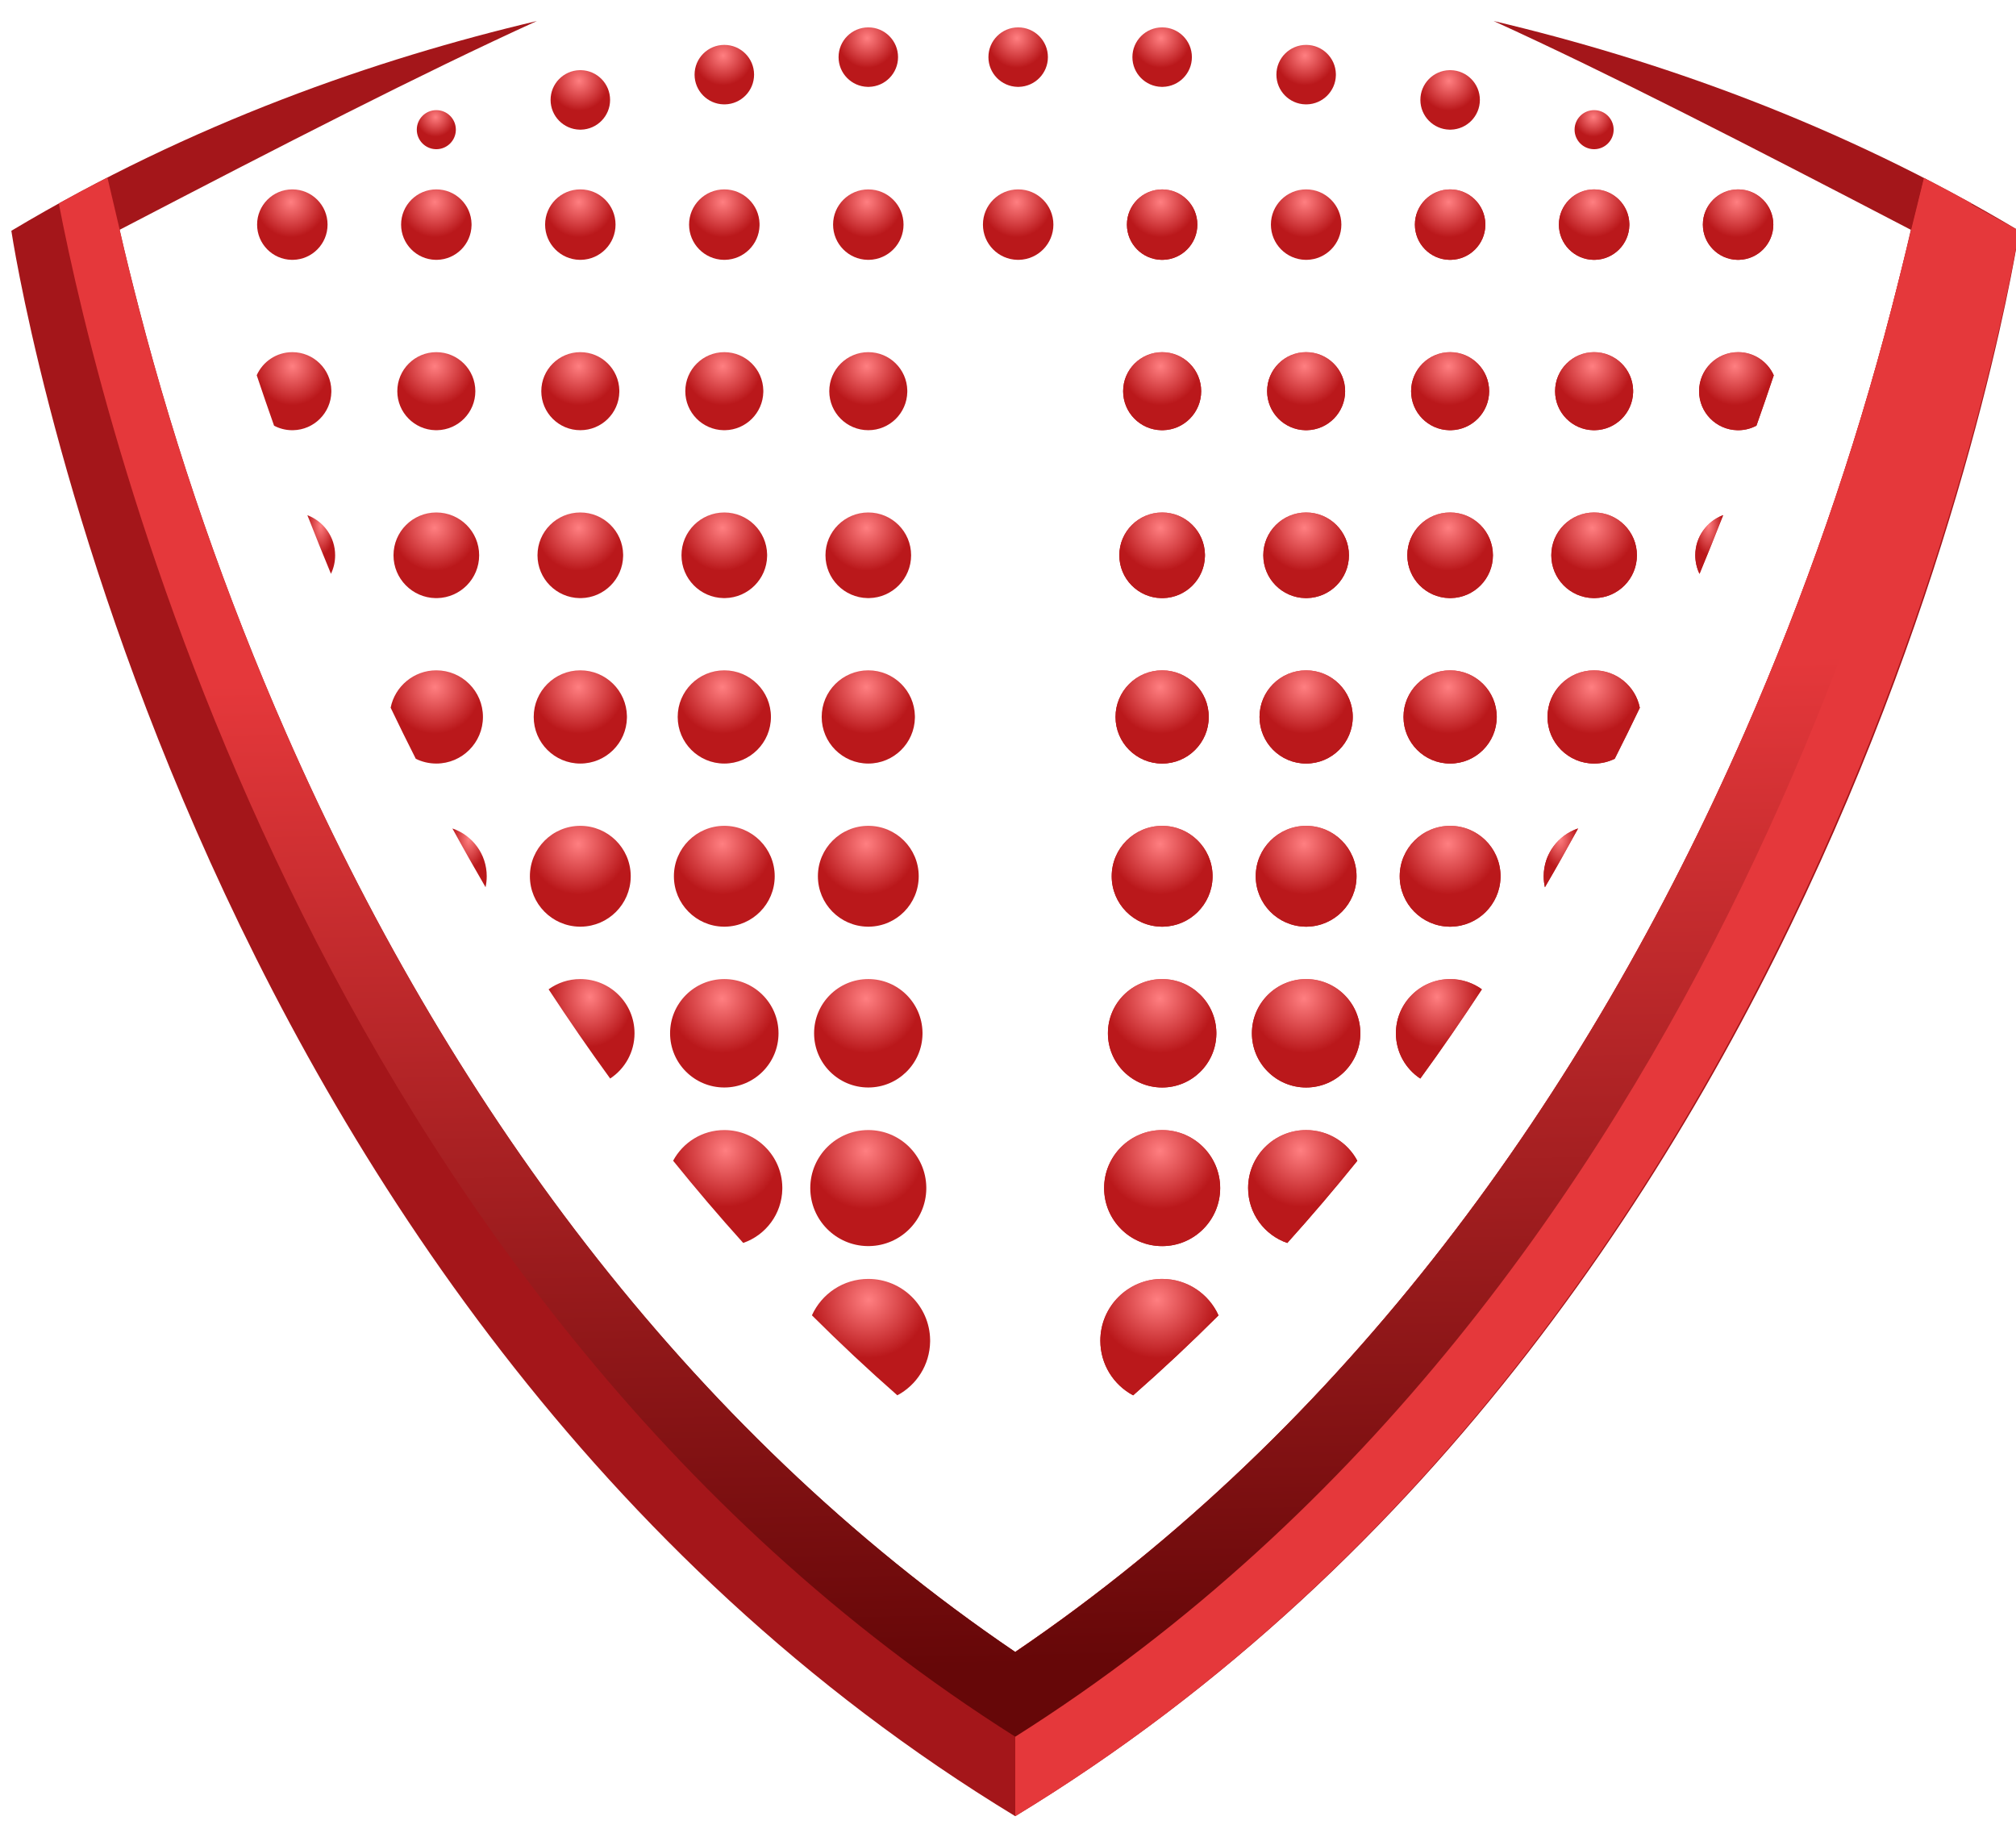 <?xml version="1.0" encoding="UTF-8" standalone="no"?>
<!-- Created with Inkscape (http://www.inkscape.org/) -->

<svg
   version="1.1"
   id="svg2"
   xml:space="preserve"
   width="275"
   height="250"
   viewBox="0 0 275 250"
   sodipodi:docname="TYBR Health_shield.svg"
   inkscape:version="1.1.2 (b8e25be833, 2022-02-05)"
   inkscape:export-filename="C:\Users\palex\TYBR Health\Ops - Documents\Media\Logos\TYBR Logos\TYBR Health_shield_90dpi.png"
   inkscape:export-xdpi="90"
   inkscape:export-ydpi="90"
   xmlns:inkscape="http://www.inkscape.org/namespaces/inkscape"
   xmlns:sodipodi="http://sodipodi.sourceforge.net/DTD/sodipodi-0.dtd"
   xmlns="http://www.w3.org/2000/svg"
   xmlns:svg="http://www.w3.org/2000/svg"
   xmlns:rdf="http://www.w3.org/1999/02/22-rdf-syntax-ns#"
   xmlns:cc="http://creativecommons.org/ns#"
   xmlns:dc="http://purl.org/dc/elements/1.1/"><defs
     id="defs6"><clipPath
       clipPathUnits="userSpaceOnUse"
       id="clipPath20"><path
         d="M 0,1000 H 1000 V 0 H 0 Z"
         id="path18"
         inkscape:connector-curvature="0" /></clipPath><linearGradient
       x1="0"
       y1="0"
       x2="1"
       y2="0"
       gradientUnits="userSpaceOnUse"
       gradientTransform="matrix(2.562,-102.771,-102.771,-2.562,265.493,525.581)"
       spreadMethod="pad"
       id="linearGradient48"><stop
         style="stop-opacity:1;stop-color:#e5383b"
         offset="0"
         id="stop42" /><stop
         style="stop-opacity:1;stop-color:#660708"
         offset="0.997"
         id="stop44" /><stop
         style="stop-opacity:1;stop-color:#660708"
         offset="1"
         id="stop46" /></linearGradient><radialGradient
       fx="0"
       fy="0"
       cx="0"
       cy="0"
       r="0.5"
       gradientUnits="userSpaceOnUse"
       gradientTransform="matrix(7.21,0,0,7.21,266.384,573.323)"
       spreadMethod="pad"
       id="radialGradient68"><stop
         style="stop-opacity:1;stop-color:#ff7f81"
         offset="0"
         id="stop64" /><stop
         style="stop-opacity:1;stop-color:#ba181b"
         offset="1"
         id="stop66" /></radialGradient><radialGradient
       fx="0"
       fy="0"
       cx="0"
       cy="0"
       r="0.5"
       gradientUnits="userSpaceOnUse"
       gradientTransform="matrix(7.208,0,0,7.208,281.117,573.322)"
       spreadMethod="pad"
       id="radialGradient88"><stop
         style="stop-opacity:1;stop-color:#ff7f81"
         offset="0"
         id="stop84" /><stop
         style="stop-opacity:1;stop-color:#ba181b"
         offset="1"
         id="stop86" /></radialGradient><radialGradient
       fx="0"
       fy="0"
       cx="0"
       cy="0"
       r="0.5"
       gradientUnits="userSpaceOnUse"
       gradientTransform="matrix(7.986,0,0,7.986,281.103,556.525)"
       spreadMethod="pad"
       id="radialGradient108"><stop
         style="stop-opacity:1;stop-color:#ff7f81"
         offset="0"
         id="stop104" /><stop
         style="stop-opacity:1;stop-color:#ba181b"
         offset="1"
         id="stop106" /></radialGradient><radialGradient
       fx="0"
       fy="0"
       cx="0"
       cy="0"
       r="0.5"
       gradientUnits="userSpaceOnUse"
       gradientTransform="matrix(8.765,0,0,8.765,281.085,539.981)"
       spreadMethod="pad"
       id="radialGradient128"><stop
         style="stop-opacity:1;stop-color:#ff7f81"
         offset="0"
         id="stop124" /><stop
         style="stop-opacity:1;stop-color:#ba181b"
         offset="1"
         id="stop126" /></radialGradient><radialGradient
       fx="0"
       fy="0"
       cx="0"
       cy="0"
       r="0.5"
       gradientUnits="userSpaceOnUse"
       gradientTransform="matrix(9.541,0,0,9.543,281.07,523.688)"
       spreadMethod="pad"
       id="radialGradient148"><stop
         style="stop-opacity:1;stop-color:#ff7f81"
         offset="0"
         id="stop144" /><stop
         style="stop-opacity:1;stop-color:#ba181b"
         offset="1"
         id="stop146" /></radialGradient><radialGradient
       fx="0"
       fy="0"
       cx="0"
       cy="0"
       r="0.5"
       gradientUnits="userSpaceOnUse"
       gradientTransform="matrix(10.321,0,0,10.319,281.054,507.637)"
       spreadMethod="pad"
       id="radialGradient168"><stop
         style="stop-opacity:1;stop-color:#ff7f81"
         offset="0"
         id="stop164" /><stop
         style="stop-opacity:1;stop-color:#ba181b"
         offset="1"
         id="stop166" /></radialGradient><radialGradient
       fx="0"
       fy="0"
       cx="0"
       cy="0"
       r="0.5"
       gradientUnits="userSpaceOnUse"
       gradientTransform="matrix(11.097,0,0,11.095,281.039,491.815)"
       spreadMethod="pad"
       id="radialGradient188"><stop
         style="stop-opacity:1;stop-color:#ff7f81"
         offset="0"
         id="stop184" /><stop
         style="stop-opacity:1;stop-color:#ba181b"
         offset="1"
         id="stop186" /></radialGradient><radialGradient
       fx="0"
       fy="0"
       cx="0"
       cy="0"
       r="0.5"
       gradientUnits="userSpaceOnUse"
       gradientTransform="matrix(11.876,0,0,11.876,281.024,476.225)"
       spreadMethod="pad"
       id="radialGradient208"><stop
         style="stop-opacity:1;stop-color:#ff7f81"
         offset="0"
         id="stop204" /><stop
         style="stop-opacity:1;stop-color:#ba181b"
         offset="1"
         id="stop206" /></radialGradient><radialGradient
       fx="0"
       fy="0"
       cx="0"
       cy="0"
       r="0.5"
       gradientUnits="userSpaceOnUse"
       gradientTransform="matrix(12.093,0,0,11.913,280.741,460.987)"
       spreadMethod="pad"
       id="radialGradient228"><stop
         style="stop-opacity:1;stop-color:#ff7f81"
         offset="0"
         id="stop224" /><stop
         style="stop-opacity:1;stop-color:#ba181b"
         offset="1"
         id="stop226" /></radialGradient><radialGradient
       fx="0"
       fy="0"
       cx="0"
       cy="0"
       r="0.5"
       gradientUnits="userSpaceOnUse"
       gradientTransform="matrix(7.21,0,0,7.21,295.852,573.323)"
       spreadMethod="pad"
       id="radialGradient248"><stop
         style="stop-opacity:1;stop-color:#ff7f81"
         offset="0"
         id="stop244" /><stop
         style="stop-opacity:1;stop-color:#ba181b"
         offset="1"
         id="stop246" /></radialGradient><radialGradient
       fx="0"
       fy="0"
       cx="0"
       cy="0"
       r="0.5"
       gradientUnits="userSpaceOnUse"
       gradientTransform="matrix(7.984,0,0,7.989,295.836,556.527)"
       spreadMethod="pad"
       id="radialGradient268"><stop
         style="stop-opacity:1;stop-color:#ff7f81"
         offset="0"
         id="stop264" /><stop
         style="stop-opacity:1;stop-color:#ba181b"
         offset="1"
         id="stop266" /></radialGradient><radialGradient
       fx="0"
       fy="0"
       cx="0"
       cy="0"
       r="0.5"
       gradientUnits="userSpaceOnUse"
       gradientTransform="matrix(8.765,0,0,8.762,295.819,539.982)"
       spreadMethod="pad"
       id="radialGradient288"><stop
         style="stop-opacity:1;stop-color:#ff7f81"
         offset="0"
         id="stop284" /><stop
         style="stop-opacity:1;stop-color:#ba181b"
         offset="1"
         id="stop286" /></radialGradient><radialGradient
       fx="0"
       fy="0"
       cx="0"
       cy="0"
       r="0.5"
       gradientUnits="userSpaceOnUse"
       gradientTransform="matrix(9.543,0,0,9.541,295.806,523.689)"
       spreadMethod="pad"
       id="radialGradient308"><stop
         style="stop-opacity:1;stop-color:#ff7f81"
         offset="0"
         id="stop304" /><stop
         style="stop-opacity:1;stop-color:#ba181b"
         offset="1"
         id="stop306" /></radialGradient><radialGradient
       fx="0"
       fy="0"
       cx="0"
       cy="0"
       r="0.5"
       gradientUnits="userSpaceOnUse"
       gradientTransform="matrix(10.316,0,0,10.319,295.789,507.637)"
       spreadMethod="pad"
       id="radialGradient328"><stop
         style="stop-opacity:1;stop-color:#ff7f81"
         offset="0"
         id="stop324" /><stop
         style="stop-opacity:1;stop-color:#ba181b"
         offset="1"
         id="stop326" /></radialGradient><radialGradient
       fx="0"
       fy="0"
       cx="0"
       cy="0"
       r="0.5"
       gradientUnits="userSpaceOnUse"
       gradientTransform="matrix(11.097,0,0,11.095,295.773,491.815)"
       spreadMethod="pad"
       id="radialGradient348"><stop
         style="stop-opacity:1;stop-color:#ff7f81"
         offset="0"
         id="stop344" /><stop
         style="stop-opacity:1;stop-color:#ba181b"
         offset="1"
         id="stop346" /></radialGradient><radialGradient
       fx="0"
       fy="0"
       cx="0"
       cy="0"
       r="0.5"
       gradientUnits="userSpaceOnUse"
       gradientTransform="matrix(11.176,0,0,11.554,295.423,476.283)"
       spreadMethod="pad"
       id="radialGradient368"><stop
         style="stop-opacity:1;stop-color:#ff7f81"
         offset="0"
         id="stop364" /><stop
         style="stop-opacity:1;stop-color:#ba181b"
         offset="1"
         id="stop366" /></radialGradient><radialGradient
       fx="0"
       fy="0"
       cx="0"
       cy="0"
       r="0.5"
       gradientUnits="userSpaceOnUse"
       gradientTransform="matrix(7.21,0,0,7.21,310.587,573.323)"
       spreadMethod="pad"
       id="radialGradient388"><stop
         style="stop-opacity:1;stop-color:#ff7f81"
         offset="0"
         id="stop384" /><stop
         style="stop-opacity:1;stop-color:#ba181b"
         offset="1"
         id="stop386" /></radialGradient><radialGradient
       fx="0"
       fy="0"
       cx="0"
       cy="0"
       r="0.5"
       gradientUnits="userSpaceOnUse"
       gradientTransform="matrix(7.986,0,0,7.989,310.571,556.527)"
       spreadMethod="pad"
       id="radialGradient408"><stop
         style="stop-opacity:1;stop-color:#ff7f81"
         offset="0"
         id="stop404" /><stop
         style="stop-opacity:1;stop-color:#ba181b"
         offset="1"
         id="stop406" /></radialGradient><radialGradient
       fx="0"
       fy="0"
       cx="0"
       cy="0"
       r="0.5"
       gradientUnits="userSpaceOnUse"
       gradientTransform="matrix(8.762,0,0,8.765,310.557,539.984)"
       spreadMethod="pad"
       id="radialGradient428"><stop
         style="stop-opacity:1;stop-color:#ff7f81"
         offset="0"
         id="stop424" /><stop
         style="stop-opacity:1;stop-color:#ba181b"
         offset="1"
         id="stop426" /></radialGradient><radialGradient
       fx="0"
       fy="0"
       cx="0"
       cy="0"
       r="0.5"
       gradientUnits="userSpaceOnUse"
       gradientTransform="matrix(9.543,0,0,9.543,310.54,523.69)"
       spreadMethod="pad"
       id="radialGradient448"><stop
         style="stop-opacity:1;stop-color:#ff7f81"
         offset="0"
         id="stop444" /><stop
         style="stop-opacity:1;stop-color:#ba181b"
         offset="1"
         id="stop446" /></radialGradient><radialGradient
       fx="0"
       fy="0"
       cx="0"
       cy="0"
       r="0.5"
       gradientUnits="userSpaceOnUse"
       gradientTransform="matrix(10.319,0,0,10.319,310.525,507.637)"
       spreadMethod="pad"
       id="radialGradient468"><stop
         style="stop-opacity:1;stop-color:#ff7f81"
         offset="0"
         id="stop464" /><stop
         style="stop-opacity:1;stop-color:#ba181b"
         offset="1"
         id="stop466" /></radialGradient><radialGradient
       fx="0"
       fy="0"
       cx="0"
       cy="0"
       r="0.5"
       gradientUnits="userSpaceOnUse"
       gradientTransform="matrix(8.797,0,0,10.18,309.406,491.981)"
       spreadMethod="pad"
       id="radialGradient488"><stop
         style="stop-opacity:1;stop-color:#ff7f81"
         offset="0"
         id="stop484" /><stop
         style="stop-opacity:1;stop-color:#ba181b"
         offset="1"
         id="stop486" /></radialGradient><radialGradient
       fx="0"
       fy="0"
       cx="0"
       cy="0"
       r="0.5"
       gradientUnits="userSpaceOnUse"
       gradientTransform="matrix(7.21,0,0,7.21,325.321,573.323)"
       spreadMethod="pad"
       id="radialGradient508"><stop
         style="stop-opacity:1;stop-color:#ff7f81"
         offset="0"
         id="stop504" /><stop
         style="stop-opacity:1;stop-color:#ba181b"
         offset="1"
         id="stop506" /></radialGradient><radialGradient
       fx="0"
       fy="0"
       cx="0"
       cy="0"
       r="0.5"
       gradientUnits="userSpaceOnUse"
       gradientTransform="matrix(7.986,0,0,7.989,325.306,556.527)"
       spreadMethod="pad"
       id="radialGradient528"><stop
         style="stop-opacity:1;stop-color:#ff7f81"
         offset="0"
         id="stop524" /><stop
         style="stop-opacity:1;stop-color:#ba181b"
         offset="1"
         id="stop526" /></radialGradient><radialGradient
       fx="0"
       fy="0"
       cx="0"
       cy="0"
       r="0.5"
       gradientUnits="userSpaceOnUse"
       gradientTransform="matrix(8.762,0,0,8.765,325.29,539.984)"
       spreadMethod="pad"
       id="radialGradient548"><stop
         style="stop-opacity:1;stop-color:#ff7f81"
         offset="0"
         id="stop544" /><stop
         style="stop-opacity:1;stop-color:#ba181b"
         offset="1"
         id="stop546" /></radialGradient><radialGradient
       fx="0"
       fy="0"
       cx="0"
       cy="0"
       r="0.5"
       gradientUnits="userSpaceOnUse"
       gradientTransform="matrix(9.449,0,0,9.541,325.23,523.689)"
       spreadMethod="pad"
       id="radialGradient568"><stop
         style="stop-opacity:1;stop-color:#ff7f81"
         offset="0"
         id="stop564" /><stop
         style="stop-opacity:1;stop-color:#ba181b"
         offset="1"
         id="stop566" /></radialGradient><radialGradient
       fx="0"
       fy="0"
       cx="0"
       cy="0"
       r="0.5"
       gradientUnits="userSpaceOnUse"
       gradientTransform="matrix(3.519,0,0,6.019,321.995,508.144)"
       spreadMethod="pad"
       id="radialGradient588"><stop
         style="stop-opacity:1;stop-color:#ff7f81"
         offset="0"
         id="stop584" /><stop
         style="stop-opacity:1;stop-color:#ba181b"
         offset="1"
         id="stop586" /></radialGradient><radialGradient
       fx="0"
       fy="0"
       cx="0"
       cy="0"
       r="0.5"
       gradientUnits="userSpaceOnUse"
       gradientTransform="matrix(7.208,0,0,7.208,281.117,573.322)"
       spreadMethod="pad"
       id="radialGradient608"><stop
         style="stop-opacity:1;stop-color:#ff7f81"
         offset="0"
         id="stop604" /><stop
         style="stop-opacity:1;stop-color:#ba181b"
         offset="1"
         id="stop606" /></radialGradient><radialGradient
       fx="0"
       fy="0"
       cx="0"
       cy="0"
       r="0.5"
       gradientUnits="userSpaceOnUse"
       gradientTransform="matrix(7.986,0,0,7.986,281.103,556.525)"
       spreadMethod="pad"
       id="radialGradient628"><stop
         style="stop-opacity:1;stop-color:#ff7f81"
         offset="0"
         id="stop624" /><stop
         style="stop-opacity:1;stop-color:#ba181b"
         offset="1"
         id="stop626" /></radialGradient><radialGradient
       fx="0"
       fy="0"
       cx="0"
       cy="0"
       r="0.5"
       gradientUnits="userSpaceOnUse"
       gradientTransform="matrix(8.765,0,0,8.765,281.085,539.981)"
       spreadMethod="pad"
       id="radialGradient648"><stop
         style="stop-opacity:1;stop-color:#ff7f81"
         offset="0"
         id="stop644" /><stop
         style="stop-opacity:1;stop-color:#ba181b"
         offset="1"
         id="stop646" /></radialGradient><radialGradient
       fx="0"
       fy="0"
       cx="0"
       cy="0"
       r="0.5"
       gradientUnits="userSpaceOnUse"
       gradientTransform="matrix(9.541,0,0,9.543,281.07,523.688)"
       spreadMethod="pad"
       id="radialGradient668"><stop
         style="stop-opacity:1;stop-color:#ff7f81"
         offset="0"
         id="stop664" /><stop
         style="stop-opacity:1;stop-color:#ba181b"
         offset="1"
         id="stop666" /></radialGradient><radialGradient
       fx="0"
       fy="0"
       cx="0"
       cy="0"
       r="0.5"
       gradientUnits="userSpaceOnUse"
       gradientTransform="matrix(10.321,0,0,10.319,281.054,507.637)"
       spreadMethod="pad"
       id="radialGradient688"><stop
         style="stop-opacity:1;stop-color:#ff7f81"
         offset="0"
         id="stop684" /><stop
         style="stop-opacity:1;stop-color:#ba181b"
         offset="1"
         id="stop686" /></radialGradient><radialGradient
       fx="0"
       fy="0"
       cx="0"
       cy="0"
       r="0.5"
       gradientUnits="userSpaceOnUse"
       gradientTransform="matrix(11.097,0,0,11.095,281.039,491.815)"
       spreadMethod="pad"
       id="radialGradient708"><stop
         style="stop-opacity:1;stop-color:#ff7f81"
         offset="0"
         id="stop704" /><stop
         style="stop-opacity:1;stop-color:#ba181b"
         offset="1"
         id="stop706" /></radialGradient><radialGradient
       fx="0"
       fy="0"
       cx="0"
       cy="0"
       r="0.5"
       gradientUnits="userSpaceOnUse"
       gradientTransform="matrix(11.876,0,0,11.876,281.024,476.225)"
       spreadMethod="pad"
       id="radialGradient728"><stop
         style="stop-opacity:1;stop-color:#ff7f81"
         offset="0"
         id="stop724" /><stop
         style="stop-opacity:1;stop-color:#ba181b"
         offset="1"
         id="stop726" /></radialGradient><radialGradient
       fx="0"
       fy="0"
       cx="0"
       cy="0"
       r="0.5"
       gradientUnits="userSpaceOnUse"
       gradientTransform="matrix(12.093,0,0,11.913,280.741,460.987)"
       spreadMethod="pad"
       id="radialGradient748"><stop
         style="stop-opacity:1;stop-color:#ff7f81"
         offset="0"
         id="stop744" /><stop
         style="stop-opacity:1;stop-color:#ba181b"
         offset="1"
         id="stop746" /></radialGradient><radialGradient
       fx="0"
       fy="0"
       cx="0"
       cy="0"
       r="0.5"
       gradientUnits="userSpaceOnUse"
       gradientTransform="matrix(7.984,0,0,7.989,295.836,556.527)"
       spreadMethod="pad"
       id="radialGradient768"><stop
         style="stop-opacity:1;stop-color:#ff7f81"
         offset="0"
         id="stop764" /><stop
         style="stop-opacity:1;stop-color:#ba181b"
         offset="1"
         id="stop766" /></radialGradient><radialGradient
       fx="0"
       fy="0"
       cx="0"
       cy="0"
       r="0.5"
       gradientUnits="userSpaceOnUse"
       gradientTransform="matrix(8.765,0,0,8.762,295.819,539.982)"
       spreadMethod="pad"
       id="radialGradient788"><stop
         style="stop-opacity:1;stop-color:#ff7f81"
         offset="0"
         id="stop784" /><stop
         style="stop-opacity:1;stop-color:#ba181b"
         offset="1"
         id="stop786" /></radialGradient><radialGradient
       fx="0"
       fy="0"
       cx="0"
       cy="0"
       r="0.5"
       gradientUnits="userSpaceOnUse"
       gradientTransform="matrix(9.543,0,0,9.541,295.806,523.689)"
       spreadMethod="pad"
       id="radialGradient808"><stop
         style="stop-opacity:1;stop-color:#ff7f81"
         offset="0"
         id="stop804" /><stop
         style="stop-opacity:1;stop-color:#ba181b"
         offset="1"
         id="stop806" /></radialGradient><radialGradient
       fx="0"
       fy="0"
       cx="0"
       cy="0"
       r="0.5"
       gradientUnits="userSpaceOnUse"
       gradientTransform="matrix(10.316,0,0,10.319,295.789,507.637)"
       spreadMethod="pad"
       id="radialGradient828"><stop
         style="stop-opacity:1;stop-color:#ff7f81"
         offset="0"
         id="stop824" /><stop
         style="stop-opacity:1;stop-color:#ba181b"
         offset="1"
         id="stop826" /></radialGradient><radialGradient
       fx="0"
       fy="0"
       cx="0"
       cy="0"
       r="0.5"
       gradientUnits="userSpaceOnUse"
       gradientTransform="matrix(11.097,0,0,11.095,295.773,491.815)"
       spreadMethod="pad"
       id="radialGradient848"><stop
         style="stop-opacity:1;stop-color:#ff7f81"
         offset="0"
         id="stop844" /><stop
         style="stop-opacity:1;stop-color:#ba181b"
         offset="1"
         id="stop846" /></radialGradient><radialGradient
       fx="0"
       fy="0"
       cx="0"
       cy="0"
       r="0.5"
       gradientUnits="userSpaceOnUse"
       gradientTransform="matrix(11.176,0,0,11.554,295.423,476.283)"
       spreadMethod="pad"
       id="radialGradient868"><stop
         style="stop-opacity:1;stop-color:#ff7f81"
         offset="0"
         id="stop864" /><stop
         style="stop-opacity:1;stop-color:#ba181b"
         offset="1"
         id="stop866" /></radialGradient><radialGradient
       fx="0"
       fy="0"
       cx="0"
       cy="0"
       r="0.5"
       gradientUnits="userSpaceOnUse"
       gradientTransform="matrix(7.21,0,0,7.21,310.587,573.323)"
       spreadMethod="pad"
       id="radialGradient888"><stop
         style="stop-opacity:1;stop-color:#ff7f81"
         offset="0"
         id="stop884" /><stop
         style="stop-opacity:1;stop-color:#ba181b"
         offset="1"
         id="stop886" /></radialGradient><radialGradient
       fx="0"
       fy="0"
       cx="0"
       cy="0"
       r="0.5"
       gradientUnits="userSpaceOnUse"
       gradientTransform="matrix(7.986,0,0,7.989,310.571,556.527)"
       spreadMethod="pad"
       id="radialGradient908"><stop
         style="stop-opacity:1;stop-color:#ff7f81"
         offset="0"
         id="stop904" /><stop
         style="stop-opacity:1;stop-color:#ba181b"
         offset="1"
         id="stop906" /></radialGradient><radialGradient
       fx="0"
       fy="0"
       cx="0"
       cy="0"
       r="0.5"
       gradientUnits="userSpaceOnUse"
       gradientTransform="matrix(8.762,0,0,8.765,310.557,539.984)"
       spreadMethod="pad"
       id="radialGradient928"><stop
         style="stop-opacity:1;stop-color:#ff7f81"
         offset="0"
         id="stop924" /><stop
         style="stop-opacity:1;stop-color:#ba181b"
         offset="1"
         id="stop926" /></radialGradient><radialGradient
       fx="0"
       fy="0"
       cx="0"
       cy="0"
       r="0.5"
       gradientUnits="userSpaceOnUse"
       gradientTransform="matrix(9.543,0,0,9.543,310.54,523.69)"
       spreadMethod="pad"
       id="radialGradient948"><stop
         style="stop-opacity:1;stop-color:#ff7f81"
         offset="0"
         id="stop944" /><stop
         style="stop-opacity:1;stop-color:#ba181b"
         offset="1"
         id="stop946" /></radialGradient><radialGradient
       fx="0"
       fy="0"
       cx="0"
       cy="0"
       r="0.5"
       gradientUnits="userSpaceOnUse"
       gradientTransform="matrix(10.319,0,0,10.319,310.525,507.637)"
       spreadMethod="pad"
       id="radialGradient968"><stop
         style="stop-opacity:1;stop-color:#ff7f81"
         offset="0"
         id="stop964" /><stop
         style="stop-opacity:1;stop-color:#ba181b"
         offset="1"
         id="stop966" /></radialGradient><radialGradient
       fx="0"
       fy="0"
       cx="0"
       cy="0"
       r="0.5"
       gradientUnits="userSpaceOnUse"
       gradientTransform="matrix(8.797,0,0,10.18,309.406,491.981)"
       spreadMethod="pad"
       id="radialGradient988"><stop
         style="stop-opacity:1;stop-color:#ff7f81"
         offset="0"
         id="stop984" /><stop
         style="stop-opacity:1;stop-color:#ba181b"
         offset="1"
         id="stop986" /></radialGradient><radialGradient
       fx="0"
       fy="0"
       cx="0"
       cy="0"
       r="0.5"
       gradientUnits="userSpaceOnUse"
       gradientTransform="matrix(7.21,0,0,7.21,325.321,573.323)"
       spreadMethod="pad"
       id="radialGradient1008"><stop
         style="stop-opacity:1;stop-color:#ff7f81"
         offset="0"
         id="stop1004" /><stop
         style="stop-opacity:1;stop-color:#ba181b"
         offset="1"
         id="stop1006" /></radialGradient><radialGradient
       fx="0"
       fy="0"
       cx="0"
       cy="0"
       r="0.5"
       gradientUnits="userSpaceOnUse"
       gradientTransform="matrix(7.986,0,0,7.989,325.306,556.527)"
       spreadMethod="pad"
       id="radialGradient1028"><stop
         style="stop-opacity:1;stop-color:#ff7f81"
         offset="0"
         id="stop1024" /><stop
         style="stop-opacity:1;stop-color:#ba181b"
         offset="1"
         id="stop1026" /></radialGradient><radialGradient
       fx="0"
       fy="0"
       cx="0"
       cy="0"
       r="0.5"
       gradientUnits="userSpaceOnUse"
       gradientTransform="matrix(8.762,0,0,8.765,325.29,539.984)"
       spreadMethod="pad"
       id="radialGradient1048"><stop
         style="stop-opacity:1;stop-color:#ff7f81"
         offset="0"
         id="stop1044" /><stop
         style="stop-opacity:1;stop-color:#ba181b"
         offset="1"
         id="stop1046" /></radialGradient><radialGradient
       fx="0"
       fy="0"
       cx="0"
       cy="0"
       r="0.5"
       gradientUnits="userSpaceOnUse"
       gradientTransform="matrix(9.449,0,0,9.541,325.23,523.689)"
       spreadMethod="pad"
       id="radialGradient1068"><stop
         style="stop-opacity:1;stop-color:#ff7f81"
         offset="0"
         id="stop1064" /><stop
         style="stop-opacity:1;stop-color:#ba181b"
         offset="1"
         id="stop1066" /></radialGradient><radialGradient
       fx="0"
       fy="0"
       cx="0"
       cy="0"
       r="0.5"
       gradientUnits="userSpaceOnUse"
       gradientTransform="matrix(3.519,0,0,6.019,321.995,508.144)"
       spreadMethod="pad"
       id="radialGradient1088"><stop
         style="stop-opacity:1;stop-color:#ff7f81"
         offset="0"
         id="stop1084" /><stop
         style="stop-opacity:1;stop-color:#ba181b"
         offset="1"
         id="stop1086" /></radialGradient><radialGradient
       fx="0"
       fy="0"
       cx="0"
       cy="0"
       r="0.5"
       gradientUnits="userSpaceOnUse"
       gradientTransform="matrix(7.21,0,0,7.21,251.048,573.323)"
       spreadMethod="pad"
       id="radialGradient1108"><stop
         style="stop-opacity:1;stop-color:#ff7f81"
         offset="0"
         id="stop1104" /><stop
         style="stop-opacity:1;stop-color:#ba181b"
         offset="1"
         id="stop1106" /></radialGradient><radialGradient
       fx="0"
       fy="0"
       cx="0"
       cy="0"
       r="0.5"
       gradientUnits="userSpaceOnUse"
       gradientTransform="matrix(7.986,0,0,7.989,251.03,556.527)"
       spreadMethod="pad"
       id="radialGradient1128"><stop
         style="stop-opacity:1;stop-color:#ff7f81"
         offset="0"
         id="stop1124" /><stop
         style="stop-opacity:1;stop-color:#ba181b"
         offset="1"
         id="stop1126" /></radialGradient><radialGradient
       fx="0"
       fy="0"
       cx="0"
       cy="0"
       r="0.5"
       gradientUnits="userSpaceOnUse"
       gradientTransform="matrix(8.765,0,0,8.762,251.015,539.982)"
       spreadMethod="pad"
       id="radialGradient1148"><stop
         style="stop-opacity:1;stop-color:#ff7f81"
         offset="0"
         id="stop1144" /><stop
         style="stop-opacity:1;stop-color:#ba181b"
         offset="1"
         id="stop1146" /></radialGradient><radialGradient
       fx="0"
       fy="0"
       cx="0"
       cy="0"
       r="0.5"
       gradientUnits="userSpaceOnUse"
       gradientTransform="matrix(9.541,0,0,9.541,251,523.689)"
       spreadMethod="pad"
       id="radialGradient1168"><stop
         style="stop-opacity:1;stop-color:#ff7f81"
         offset="0"
         id="stop1164" /><stop
         style="stop-opacity:1;stop-color:#ba181b"
         offset="1"
         id="stop1166" /></radialGradient><radialGradient
       fx="0"
       fy="0"
       cx="0"
       cy="0"
       r="0.5"
       gradientUnits="userSpaceOnUse"
       gradientTransform="matrix(10.319,0,0,10.319,250.986,507.637)"
       spreadMethod="pad"
       id="radialGradient1188"><stop
         style="stop-opacity:1;stop-color:#ff7f81"
         offset="0"
         id="stop1184" /><stop
         style="stop-opacity:1;stop-color:#ba181b"
         offset="1"
         id="stop1186" /></radialGradient><radialGradient
       fx="0"
       fy="0"
       cx="0"
       cy="0"
       r="0.5"
       gradientUnits="userSpaceOnUse"
       gradientTransform="matrix(11.095,0,0,11.095,250.971,491.815)"
       spreadMethod="pad"
       id="radialGradient1208"><stop
         style="stop-opacity:1;stop-color:#ff7f81"
         offset="0"
         id="stop1204" /><stop
         style="stop-opacity:1;stop-color:#ba181b"
         offset="1"
         id="stop1206" /></radialGradient><radialGradient
       fx="0"
       fy="0"
       cx="0"
       cy="0"
       r="0.5"
       gradientUnits="userSpaceOnUse"
       gradientTransform="matrix(11.873,0,0,11.873,250.954,476.224)"
       spreadMethod="pad"
       id="radialGradient1228"><stop
         style="stop-opacity:1;stop-color:#ff7f81"
         offset="0"
         id="stop1224" /><stop
         style="stop-opacity:1;stop-color:#ba181b"
         offset="1"
         id="stop1226" /></radialGradient><radialGradient
       fx="0"
       fy="0"
       cx="0"
       cy="0"
       r="0.5"
       gradientUnits="userSpaceOnUse"
       gradientTransform="matrix(12.096,0,0,11.91,251.229,460.987)"
       spreadMethod="pad"
       id="radialGradient1248"><stop
         style="stop-opacity:1;stop-color:#ff7f81"
         offset="0"
         id="stop1244" /><stop
         style="stop-opacity:1;stop-color:#ba181b"
         offset="1"
         id="stop1246" /></radialGradient><radialGradient
       fx="0"
       fy="0"
       cx="0"
       cy="0"
       r="0.5"
       gradientUnits="userSpaceOnUse"
       gradientTransform="matrix(7.213,0,0,7.21,236.312,573.323)"
       spreadMethod="pad"
       id="radialGradient1268"><stop
         style="stop-opacity:1;stop-color:#ff7f81"
         offset="0"
         id="stop1264" /><stop
         style="stop-opacity:1;stop-color:#ba181b"
         offset="1"
         id="stop1266" /></radialGradient><radialGradient
       fx="0"
       fy="0"
       cx="0"
       cy="0"
       r="0.5"
       gradientUnits="userSpaceOnUse"
       gradientTransform="matrix(7.984,0,0,7.989,236.298,556.527)"
       spreadMethod="pad"
       id="radialGradient1288"><stop
         style="stop-opacity:1;stop-color:#ff7f81"
         offset="0"
         id="stop1284" /><stop
         style="stop-opacity:1;stop-color:#ba181b"
         offset="1"
         id="stop1286" /></radialGradient><radialGradient
       fx="0"
       fy="0"
       cx="0"
       cy="0"
       r="0.5"
       gradientUnits="userSpaceOnUse"
       gradientTransform="matrix(8.765,0,0,8.762,236.281,539.982)"
       spreadMethod="pad"
       id="radialGradient1308"><stop
         style="stop-opacity:1;stop-color:#ff7f81"
         offset="0"
         id="stop1304" /><stop
         style="stop-opacity:1;stop-color:#ba181b"
         offset="1"
         id="stop1306" /></radialGradient><radialGradient
       fx="0"
       fy="0"
       cx="0"
       cy="0"
       r="0.5"
       gradientUnits="userSpaceOnUse"
       gradientTransform="matrix(9.541,0,0,9.541,236.266,523.689)"
       spreadMethod="pad"
       id="radialGradient1328"><stop
         style="stop-opacity:1;stop-color:#ff7f81"
         offset="0"
         id="stop1324" /><stop
         style="stop-opacity:1;stop-color:#ba181b"
         offset="1"
         id="stop1326" /></radialGradient><radialGradient
       fx="0"
       fy="0"
       cx="0"
       cy="0"
       r="0.5"
       gradientUnits="userSpaceOnUse"
       gradientTransform="matrix(10.316,0,0,10.319,236.251,507.637)"
       spreadMethod="pad"
       id="radialGradient1348"><stop
         style="stop-opacity:1;stop-color:#ff7f81"
         offset="0"
         id="stop1344" /><stop
         style="stop-opacity:1;stop-color:#ba181b"
         offset="1"
         id="stop1346" /></radialGradient><radialGradient
       fx="0"
       fy="0"
       cx="0"
       cy="0"
       r="0.5"
       gradientUnits="userSpaceOnUse"
       gradientTransform="matrix(11.097,0,0,11.095,236.235,491.815)"
       spreadMethod="pad"
       id="radialGradient1368"><stop
         style="stop-opacity:1;stop-color:#ff7f81"
         offset="0"
         id="stop1364" /><stop
         style="stop-opacity:1;stop-color:#ba181b"
         offset="1"
         id="stop1366" /></radialGradient><radialGradient
       fx="0"
       fy="0"
       cx="0"
       cy="0"
       r="0.5"
       gradientUnits="userSpaceOnUse"
       gradientTransform="matrix(11.174,0,0,11.549,236.583,476.282)"
       spreadMethod="pad"
       id="radialGradient1388"><stop
         style="stop-opacity:1;stop-color:#ff7f81"
         offset="0"
         id="stop1384" /><stop
         style="stop-opacity:1;stop-color:#ba181b"
         offset="1"
         id="stop1386" /></radialGradient><radialGradient
       fx="0"
       fy="0"
       cx="0"
       cy="0"
       r="0.5"
       gradientUnits="userSpaceOnUse"
       gradientTransform="matrix(7.208,0,0,7.21,221.578,573.323)"
       spreadMethod="pad"
       id="radialGradient1408"><stop
         style="stop-opacity:1;stop-color:#ff7f81"
         offset="0"
         id="stop1404" /><stop
         style="stop-opacity:1;stop-color:#ba181b"
         offset="1"
         id="stop1406" /></radialGradient><radialGradient
       fx="0"
       fy="0"
       cx="0"
       cy="0"
       r="0.5"
       gradientUnits="userSpaceOnUse"
       gradientTransform="matrix(7.989,0,0,7.989,221.562,556.527)"
       spreadMethod="pad"
       id="radialGradient1428"><stop
         style="stop-opacity:1;stop-color:#ff7f81"
         offset="0"
         id="stop1424" /><stop
         style="stop-opacity:1;stop-color:#ba181b"
         offset="1"
         id="stop1426" /></radialGradient><radialGradient
       fx="0"
       fy="0"
       cx="0"
       cy="0"
       r="0.5"
       gradientUnits="userSpaceOnUse"
       gradientTransform="matrix(8.765,0,0,8.767,221.547,539.983)"
       spreadMethod="pad"
       id="radialGradient1448"><stop
         style="stop-opacity:1;stop-color:#ff7f81"
         offset="0"
         id="stop1444" /><stop
         style="stop-opacity:1;stop-color:#ba181b"
         offset="1"
         id="stop1446" /></radialGradient><radialGradient
       fx="0"
       fy="0"
       cx="0"
       cy="0"
       r="0.5"
       gradientUnits="userSpaceOnUse"
       gradientTransform="matrix(9.541,0,0,9.541,221.531,523.689)"
       spreadMethod="pad"
       id="radialGradient1468"><stop
         style="stop-opacity:1;stop-color:#ff7f81"
         offset="0"
         id="stop1464" /><stop
         style="stop-opacity:1;stop-color:#ba181b"
         offset="1"
         id="stop1466" /></radialGradient><radialGradient
       fx="0"
       fy="0"
       cx="0"
       cy="0"
       r="0.5"
       gradientUnits="userSpaceOnUse"
       gradientTransform="matrix(10.319,0,0,10.319,221.514,507.637)"
       spreadMethod="pad"
       id="radialGradient1488"><stop
         style="stop-opacity:1;stop-color:#ff7f81"
         offset="0"
         id="stop1484" /><stop
         style="stop-opacity:1;stop-color:#ba181b"
         offset="1"
         id="stop1486" /></radialGradient><radialGradient
       fx="0"
       fy="0"
       cx="0"
       cy="0"
       r="0.5"
       gradientUnits="userSpaceOnUse"
       gradientTransform="matrix(8.794,0,0,10.178,222.698,491.981)"
       spreadMethod="pad"
       id="radialGradient1508"><stop
         style="stop-opacity:1;stop-color:#ff7f81"
         offset="0"
         id="stop1504" /><stop
         style="stop-opacity:1;stop-color:#ba181b"
         offset="1"
         id="stop1506" /></radialGradient><radialGradient
       fx="0"
       fy="0"
       cx="0"
       cy="0"
       r="0.5"
       gradientUnits="userSpaceOnUse"
       gradientTransform="matrix(7.21,0,0,7.21,206.843,573.323)"
       spreadMethod="pad"
       id="radialGradient1528"><stop
         style="stop-opacity:1;stop-color:#ff7f81"
         offset="0"
         id="stop1524" /><stop
         style="stop-opacity:1;stop-color:#ba181b"
         offset="1"
         id="stop1526" /></radialGradient><radialGradient
       fx="0"
       fy="0"
       cx="0"
       cy="0"
       r="0.5"
       gradientUnits="userSpaceOnUse"
       gradientTransform="matrix(7.986,0,0,7.989,206.827,556.527)"
       spreadMethod="pad"
       id="radialGradient1548"><stop
         style="stop-opacity:1;stop-color:#ff7f81"
         offset="0"
         id="stop1544" /><stop
         style="stop-opacity:1;stop-color:#ba181b"
         offset="1"
         id="stop1546" /></radialGradient><radialGradient
       fx="0"
       fy="0"
       cx="0"
       cy="0"
       r="0.5"
       gradientUnits="userSpaceOnUse"
       gradientTransform="matrix(8.765,0,0,8.765,206.813,539.981)"
       spreadMethod="pad"
       id="radialGradient1568"><stop
         style="stop-opacity:1;stop-color:#ff7f81"
         offset="0"
         id="stop1564" /><stop
         style="stop-opacity:1;stop-color:#ba181b"
         offset="1"
         id="stop1566" /></radialGradient><radialGradient
       fx="0"
       fy="0"
       cx="0"
       cy="0"
       r="0.5"
       gradientUnits="userSpaceOnUse"
       gradientTransform="matrix(9.447,0,0,9.541,206.846,523.688)"
       spreadMethod="pad"
       id="radialGradient1588"><stop
         style="stop-opacity:1;stop-color:#ff7f81"
         offset="0"
         id="stop1584" /><stop
         style="stop-opacity:1;stop-color:#ba181b"
         offset="1"
         id="stop1586" /></radialGradient><radialGradient
       fx="0"
       fy="0"
       cx="0"
       cy="0"
       r="0.5"
       gradientUnits="userSpaceOnUse"
       gradientTransform="matrix(3.514,0,0,6.012,210.319,508.142)"
       spreadMethod="pad"
       id="radialGradient1608"><stop
         style="stop-opacity:1;stop-color:#ff7f81"
         offset="0"
         id="stop1604" /><stop
         style="stop-opacity:1;stop-color:#ba181b"
         offset="1"
         id="stop1606" /></radialGradient><radialGradient
       fx="0"
       fy="0"
       cx="0"
       cy="0"
       r="0.5"
       gradientUnits="userSpaceOnUse"
       gradientTransform="matrix(7.21,0,0,7.21,192.107,573.323)"
       spreadMethod="pad"
       id="radialGradient1628"><stop
         style="stop-opacity:1;stop-color:#ff7f81"
         offset="0"
         id="stop1624" /><stop
         style="stop-opacity:1;stop-color:#ba181b"
         offset="1"
         id="stop1626" /></radialGradient><radialGradient
       fx="0"
       fy="0"
       cx="0"
       cy="0"
       r="0.5"
       gradientUnits="userSpaceOnUse"
       gradientTransform="matrix(7.638,0,0,7.989,192.273,556.527)"
       spreadMethod="pad"
       id="radialGradient1648"><stop
         style="stop-opacity:1;stop-color:#ff7f81"
         offset="0"
         id="stop1644" /><stop
         style="stop-opacity:1;stop-color:#ba181b"
         offset="1"
         id="stop1646" /></radialGradient><radialGradient
       fx="0"
       fy="0"
       cx="0"
       cy="0"
       r="0.5"
       gradientUnits="userSpaceOnUse"
       gradientTransform="matrix(2.842,0,0,5.997,195.155,540.202)"
       spreadMethod="pad"
       id="radialGradient1668"><stop
         style="stop-opacity:1;stop-color:#ff7f81"
         offset="0"
         id="stop1664" /><stop
         style="stop-opacity:1;stop-color:#ba181b"
         offset="1"
         id="stop1666" /></radialGradient><radialGradient
       fx="0"
       fy="0"
       cx="0"
       cy="0"
       r="0.5"
       gradientUnits="userSpaceOnUse"
       gradientTransform="matrix(6.089,0,0,6.089,251.071,590.103)"
       spreadMethod="pad"
       id="radialGradient1688"><stop
         style="stop-opacity:1;stop-color:#ff7f81"
         offset="0"
         id="stop1684" /><stop
         style="stop-opacity:1;stop-color:#ba181b"
         offset="1"
         id="stop1686" /></radialGradient><radialGradient
       fx="0"
       fy="0"
       cx="0"
       cy="0"
       r="0.5"
       gradientUnits="userSpaceOnUse"
       gradientTransform="matrix(6.089,0,0,6.089,236.337,588.312)"
       spreadMethod="pad"
       id="radialGradient1708"><stop
         style="stop-opacity:1;stop-color:#ff7f81"
         offset="0"
         id="stop1704" /><stop
         style="stop-opacity:1;stop-color:#ba181b"
         offset="1"
         id="stop1706" /></radialGradient><radialGradient
       fx="0"
       fy="0"
       cx="0"
       cy="0"
       r="0.5"
       gradientUnits="userSpaceOnUse"
       gradientTransform="matrix(6.089,0,0,6.089,221.602,585.726)"
       spreadMethod="pad"
       id="radialGradient1728"><stop
         style="stop-opacity:1;stop-color:#ff7f81"
         offset="0"
         id="stop1724" /><stop
         style="stop-opacity:1;stop-color:#ba181b"
         offset="1"
         id="stop1726" /></radialGradient><radialGradient
       fx="0"
       fy="0"
       cx="0"
       cy="0"
       r="0.5"
       gradientUnits="userSpaceOnUse"
       gradientTransform="matrix(6.089,0,0,6.089,266.406,590.103)"
       spreadMethod="pad"
       id="radialGradient1748"><stop
         style="stop-opacity:1;stop-color:#ff7f81"
         offset="0"
         id="stop1744" /><stop
         style="stop-opacity:1;stop-color:#ba181b"
         offset="1"
         id="stop1746" /></radialGradient><radialGradient
       fx="0"
       fy="0"
       cx="0"
       cy="0"
       r="0.5"
       gradientUnits="userSpaceOnUse"
       gradientTransform="matrix(6.089,0,0,6.089,281.141,590.103)"
       spreadMethod="pad"
       id="radialGradient1768"><stop
         style="stop-opacity:1;stop-color:#ff7f81"
         offset="0"
         id="stop1764" /><stop
         style="stop-opacity:1;stop-color:#ba181b"
         offset="1"
         id="stop1766" /></radialGradient><radialGradient
       fx="0"
       fy="0"
       cx="0"
       cy="0"
       r="0.5"
       gradientUnits="userSpaceOnUse"
       gradientTransform="matrix(6.089,0,0,6.089,295.875,588.312)"
       spreadMethod="pad"
       id="radialGradient1788"><stop
         style="stop-opacity:1;stop-color:#ff7f81"
         offset="0"
         id="stop1784" /><stop
         style="stop-opacity:1;stop-color:#ba181b"
         offset="1"
         id="stop1786" /></radialGradient><radialGradient
       fx="0"
       fy="0"
       cx="0"
       cy="0"
       r="0.5"
       gradientUnits="userSpaceOnUse"
       gradientTransform="matrix(6.089,0,0,6.089,310.609,585.726)"
       spreadMethod="pad"
       id="radialGradient1808"><stop
         style="stop-opacity:1;stop-color:#ff7f81"
         offset="0"
         id="stop1804" /><stop
         style="stop-opacity:1;stop-color:#ba181b"
         offset="1"
         id="stop1806" /></radialGradient><radialGradient
       fx="0"
       fy="0"
       cx="0"
       cy="0"
       r="0.5"
       gradientUnits="userSpaceOnUse"
       gradientTransform="matrix(3.998,0,0,3.998,206.906,582.011)"
       spreadMethod="pad"
       id="radialGradient1828"><stop
         style="stop-opacity:1;stop-color:#ff7f81"
         offset="0"
         id="stop1824" /><stop
         style="stop-opacity:1;stop-color:#ba181b"
         offset="1"
         id="stop1826" /></radialGradient><radialGradient
       fx="0"
       fy="0"
       cx="0"
       cy="0"
       r="0.5"
       gradientUnits="userSpaceOnUse"
       gradientTransform="matrix(7.21,0,0,7.21,340.056,573.323)"
       spreadMethod="pad"
       id="radialGradient1848"><stop
         style="stop-opacity:1;stop-color:#ff7f81"
         offset="0"
         id="stop1844" /><stop
         style="stop-opacity:1;stop-color:#ba181b"
         offset="1"
         id="stop1846" /></radialGradient><radialGradient
       fx="0"
       fy="0"
       cx="0"
       cy="0"
       r="0.5"
       gradientUnits="userSpaceOnUse"
       gradientTransform="matrix(7.643,0,0,7.989,339.876,556.527)"
       spreadMethod="pad"
       id="radialGradient1868"><stop
         style="stop-opacity:1;stop-color:#ff7f81"
         offset="0"
         id="stop1864" /><stop
         style="stop-opacity:1;stop-color:#ba181b"
         offset="1"
         id="stop1866" /></radialGradient><radialGradient
       fx="0"
       fy="0"
       cx="0"
       cy="0"
       r="0.5"
       gradientUnits="userSpaceOnUse"
       gradientTransform="matrix(2.852,0,0,6.009,337.188,540.204)"
       spreadMethod="pad"
       id="radialGradient1888"><stop
         style="stop-opacity:1;stop-color:#ff7f81"
         offset="0"
         id="stop1884" /><stop
         style="stop-opacity:1;stop-color:#ba181b"
         offset="1"
         id="stop1886" /></radialGradient><radialGradient
       fx="0"
       fy="0"
       cx="0"
       cy="0"
       r="0.5"
       gradientUnits="userSpaceOnUse"
       gradientTransform="matrix(7.21,0,0,7.21,340.056,573.323)"
       spreadMethod="pad"
       id="radialGradient1908"><stop
         style="stop-opacity:1;stop-color:#ff7f81"
         offset="0"
         id="stop1904" /><stop
         style="stop-opacity:1;stop-color:#ba181b"
         offset="1"
         id="stop1906" /></radialGradient><radialGradient
       fx="0"
       fy="0"
       cx="0"
       cy="0"
       r="0.5"
       gradientUnits="userSpaceOnUse"
       gradientTransform="matrix(7.643,0,0,7.989,339.876,556.527)"
       spreadMethod="pad"
       id="radialGradient1928"><stop
         style="stop-opacity:1;stop-color:#ff7f81"
         offset="0"
         id="stop1924" /><stop
         style="stop-opacity:1;stop-color:#ba181b"
         offset="1"
         id="stop1926" /></radialGradient><radialGradient
       fx="0"
       fy="0"
       cx="0"
       cy="0"
       r="0.5"
       gradientUnits="userSpaceOnUse"
       gradientTransform="matrix(2.852,0,0,6.009,337.188,540.204)"
       spreadMethod="pad"
       id="radialGradient1948"><stop
         style="stop-opacity:1;stop-color:#ff7f81"
         offset="0"
         id="stop1944" /><stop
         style="stop-opacity:1;stop-color:#ba181b"
         offset="1"
         id="stop1946" /></radialGradient><radialGradient
       fx="0"
       fy="0"
       cx="0"
       cy="0"
       r="0.5"
       gradientUnits="userSpaceOnUse"
       gradientTransform="matrix(3.998,0,0,3.998,325.385,582.011)"
       spreadMethod="pad"
       id="radialGradient1968"><stop
         style="stop-opacity:1;stop-color:#ff7f81"
         offset="0"
         id="stop1964" /><stop
         style="stop-opacity:1;stop-color:#ba181b"
         offset="1"
         id="stop1966" /></radialGradient><clipPath
       clipPathUnits="userSpaceOnUse"
       id="clipPath1986"><path
         d="M 0,1000 H 1000 V 0 H 0 Z"
         id="path1984"
         inkscape:connector-curvature="0" /></clipPath></defs><sodipodi:namedview
     pagecolor="#ffffff"
     bordercolor="#666666"
     borderopacity="1"
     objecttolerance="10"
     gridtolerance="10"
     guidetolerance="10"
     inkscape:pageopacity="0"
     inkscape:pageshadow="2"
     inkscape:window-width="2560"
     inkscape:window-height="1378"
     id="namedview4"
     showgrid="false"
     inkscape:zoom="3.3064313"
     inkscape:cx="137.45938"
     inkscape:cy="125.0593"
     inkscape:window-x="-6"
     inkscape:window-y="-1446"
     inkscape:window-maximized="1"
     inkscape:current-layer="g10"
     inkscape:pagecheckerboard="true"
     inkscape:showpageshadow="false"
     borderlayer="true" /><g
     id="g10"
     inkscape:groupmode="layer"
     inkscape:label="TYBR Health, Inc-V.2.5"
     transform="matrix(1.333,0,0,-1.333,0,1333.333)">

<g
   id="g6086"><g
     id="g14"
     transform="translate(-162.337,406.25)"><g
       id="g16"
       clip-path="url(#clipPath20)"><g
         id="g22"
         transform="translate(217.278,591.849)"><path
           d="m 0,0 c -16.465,-3.885 -35.345,-10.438 -53.78,-21.466 0,0 16.269,-109.704 102.731,-162.232 86.463,52.528 102.732,162.232 102.732,162.232 C 133.247,-10.438 114.367,-3.885 97.902,0 c 11.977,-5.461 25.827,-12.582 42.699,-21.364 -0.625,-2.747 -1.308,-5.472 -1.987,-8.095 -3.822,-14.779 -8.893,-29.374 -15.021,-43.351 -16.372,-37.34 -40.773,-71.089 -74.642,-94.084 -33.868,22.995 -58.27,56.744 -74.642,94.084 -6.128,13.977 -11.199,28.572 -15.021,43.351 -0.679,2.623 -1.362,5.348 -1.986,8.095 C -25.827,-12.582 -11.977,-5.462 0,0"
           style="fill:#a4161a;fill-opacity:1;fill-rule:evenodd;stroke:none"
           id="path24"
           inkscape:connector-curvature="0" /></g><g
         id="g26"
         transform="translate(266.23,408.151)"><path
           d="m 0,0 c 81.369,49.434 100.751,150.615 102.731,162.232 l -9.723,5.397 C 92.383,164.881 90.341,156.861 89.663,154.239 85.84,139.46 80.77,124.866 74.642,110.889 58.27,73.548 33.868,39.799 0,16.805 Z"
           style="fill:#e5383b;fill-opacity:1;fill-rule:evenodd;stroke:none"
           id="path28"
           inkscape:connector-curvature="0" /></g></g></g><g
     id="g30"
     transform="translate(-162.337,406.25)"><g
       id="g32"><g
         id="g38"><g
           id="g40"><path
             d="m 168.355,573.18 c 4.357,-22.565 25.656,-111.281 97.875,-156.896 v 0 c 72.216,45.615 93.518,134.331 97.874,156.896 v 0 c -1.627,0.903 -3.254,1.771 -4.883,2.609 v 0 l -1.973,-7.998 -0.032,-0.128 -0.03,-0.128 c -0.185,-0.764 -0.375,-1.527 -0.564,-2.282 v 0 l -0.03,-0.126 -0.033,-0.125 -0.073,-0.298 -10e-4,0.001 -0.593,-2.316 c -3.823,-14.778 -8.893,-29.372 -15.021,-43.35 v 0 c -16.372,-37.341 -40.773,-71.09 -74.641,-94.084 v 0 c -33.869,22.994 -58.272,56.743 -74.643,94.084 v 0 c -6.128,13.978 -11.199,28.572 -15.021,43.35 v 0 c -0.342,1.324 -0.686,2.674 -1.023,4.04 v 0 h -0.001 l -0.021,0.089 c -0.322,1.311 -0.638,2.637 -0.942,3.967 v 0 l 0.008,0.005 -1.256,5.346 c -1.659,-0.851 -3.318,-1.736 -4.976,-2.656"
             style="fill:url(#linearGradient48);stroke:none"
             id="path50"
             inkscape:connector-curvature="0" /></g></g></g></g><g
     id="g52"
     transform="translate(-162.337,406.25)"><g
       id="g54"><g
         id="g60"><g
           id="g62"><path
             d="m 262.923,571.016 c 0,-1.966 1.571,-3.563 3.527,-3.605 v 0 h 0.157 c 1.952,0.042 3.526,1.639 3.526,3.605 v 0 c 0,1.992 -1.616,3.605 -3.604,3.605 v 0 c -1.993,0 -3.606,-1.613 -3.606,-3.605"
             style="fill:url(#radialGradient68);stroke:none"
             id="path70"
             inkscape:connector-curvature="0" /></g></g></g></g><g
     id="g72"
     transform="translate(-162.337,406.25)"><g
       id="g74"><g
         id="g80"><g
           id="g82"><path
             d="m 277.657,571.016 c 0,-1.966 1.572,-3.563 3.527,-3.605 v 0 h 0.157 c 1.953,0.042 3.524,1.639 3.524,3.605 v 0 c 0,1.992 -1.613,3.602 -3.602,3.602 v 0 c -1.992,0 -3.606,-1.61 -3.606,-3.602"
             style="fill:url(#radialGradient88);stroke:none"
             id="path90"
             inkscape:connector-curvature="0" /></g></g></g></g><g
     id="g92"
     transform="translate(-162.337,406.25)"><g
       id="g94"><g
         id="g100"><g
           id="g102"><path
             d="m 277.269,553.968 c 0,-2.179 1.743,-3.947 3.912,-3.991 v 0 h 0.163 c 2.167,0.044 3.912,1.812 3.912,3.991 v 0 c 0,2.205 -1.789,3.994 -3.993,3.994 v 0 c -2.207,0 -3.994,-1.789 -3.994,-3.994"
             style="fill:url(#radialGradient108);stroke:none"
             id="path110"
             inkscape:connector-curvature="0" /></g></g></g></g><g
     id="g112"
     transform="translate(-162.337,406.25)"><g
       id="g114"><g
         id="g120"><g
           id="g122"><path
             d="m 276.879,537.178 c 0,-2.393 1.916,-4.338 4.298,-4.383 v 0 h 0.171 c 2.351,0.045 4.25,1.945 4.295,4.298 v 0 0.17 c -0.045,2.382 -1.99,4.296 -4.38,4.296 v 0 c -2.422,0 -4.384,-1.96 -4.384,-4.381"
             style="fill:url(#radialGradient128);stroke:none"
             id="path130"
             inkscape:connector-curvature="0" /></g></g></g></g><g
     id="g132"
     transform="translate(-162.337,406.25)"><g
       id="g134"><g
         id="g140"><g
           id="g142"><path
             d="m 276.491,520.635 c 0,-2.634 2.135,-4.771 4.772,-4.771 v 0 c 2.634,0 4.769,2.137 4.769,4.771 v 0 c 0,2.634 -2.135,4.771 -4.769,4.771 v 0 c -2.637,0 -4.772,-2.137 -4.772,-4.771"
             style="fill:url(#radialGradient148);stroke:none"
             id="path150"
             inkscape:connector-curvature="0" /></g></g></g></g><g
     id="g152"
     transform="translate(-162.337,406.25)"><g
       id="g154"><g
         id="g160"><g
           id="g162"><path
             d="m 276.1,504.334 c 0,-2.821 2.262,-5.109 5.071,-5.159 v 0 h 0.183 c 2.762,0.049 4.994,2.267 5.067,5.027 v 0 0.264 c -0.073,2.788 -2.354,5.025 -5.158,5.028 v 0 c -2.852,-0.003 -5.163,-2.312 -5.163,-5.16"
             style="fill:url(#radialGradient168);stroke:none"
             id="path170"
             inkscape:connector-curvature="0" /></g></g></g></g><g
     id="g172"
     transform="translate(-162.337,406.25)"><g
       id="g174"><g
         id="g180"><g
           id="g182"><path
             d="m 275.712,488.264 c 0,-3.063 2.484,-5.546 5.551,-5.546 v 0 c 3.031,0 5.493,2.429 5.546,5.446 v 0 0.2 c -0.053,3.018 -2.515,5.449 -5.546,5.449 v 0 c -3.067,0 -5.551,-2.484 -5.551,-5.549"
             style="fill:url(#radialGradient188);stroke:none"
             id="path190"
             inkscape:connector-curvature="0" /></g></g></g></g><g
     id="g192"
     transform="translate(-162.337,406.25)"><g
       id="g194"><g
         id="g200"><g
           id="g202"><path
             d="m 275.324,472.423 c 0,-3.276 2.66,-5.937 5.939,-5.937 v 0 c 3.276,0 5.937,2.661 5.937,5.937 v 0 c 0,3.279 -2.661,5.939 -5.937,5.939 v 0 c -3.279,0 -5.939,-2.66 -5.939,-5.939"
             style="fill:url(#radialGradient208);stroke:none"
             id="path210"
             inkscape:connector-curvature="0" /></g></g></g></g><g
     id="g212"
     transform="translate(-162.337,406.25)"><g
       id="g214"><g
         id="g220"><g
           id="g222"><path
             d="m 274.937,456.805 c 0,-2.421 1.359,-4.524 3.356,-5.587 v 0 h 0.003 c 3.002,2.634 5.913,5.363 8.732,8.179 v 0 0.005 c -0.99,2.197 -3.2,3.728 -5.765,3.728 v 0 c -3.497,0 -6.326,-2.832 -6.326,-6.325"
             style="fill:url(#radialGradient228);stroke:none"
             id="path230"
             inkscape:connector-curvature="0" /></g></g></g></g><g
     id="g232"
     transform="translate(-162.337,406.25)"><g
       id="g234"><g
         id="g240"><g
           id="g242"><path
             d="m 292.392,571.016 c 0,-1.966 1.571,-3.563 3.527,-3.605 v 0 h 0.157 c 1.953,0.042 3.526,1.639 3.526,3.605 v 0 c 0,1.992 -1.616,3.605 -3.605,3.605 v 0 c -1.991,0 -3.605,-1.613 -3.605,-3.605"
             style="fill:url(#radialGradient248);stroke:none"
             id="path250"
             inkscape:connector-curvature="0" /></g></g></g></g><g
     id="g252"
     transform="translate(-162.337,406.25)"><g
       id="g254"><g
         id="g260"><g
           id="g262"><path
             d="m 292.004,553.968 c 0,-2.177 1.742,-3.947 3.911,-3.991 v 0 h 0.16 c 2.168,0.044 3.912,1.813 3.912,3.991 v 0 c 0,2.208 -1.786,3.996 -3.99,3.996 v 0 c -2.207,0 -3.993,-1.788 -3.993,-3.996"
             style="fill:url(#radialGradient268);stroke:none"
             id="path270"
             inkscape:connector-curvature="0" /></g></g></g></g><g
     id="g272"
     transform="translate(-162.337,406.25)"><g
       id="g274"><g
         id="g280"><g
           id="g282"><path
             d="m 291.613,537.178 c 0,-2.393 1.918,-4.335 4.299,-4.38 v 0 h 0.171 c 2.379,0.045 4.295,1.989 4.295,4.38 v 0 c 0,2.421 -1.962,4.381 -4.381,4.381 v 0 c -2.42,0 -4.384,-1.96 -4.384,-4.381"
             style="fill:url(#radialGradient288);stroke:none"
             id="path290"
             inkscape:connector-curvature="0" /></g></g></g></g><g
     id="g292"
     transform="translate(-162.337,406.25)"><g
       id="g294"><g
         id="g300"><g
           id="g302"><path
             d="m 291.226,520.637 c 0,-2.636 2.134,-4.771 4.771,-4.771 v 0 c 2.634,0 4.771,2.135 4.771,4.771 v 0 c 0,2.635 -2.137,4.769 -4.771,4.769 v 0 c -2.637,0 -4.771,-2.134 -4.771,-4.769"
             style="fill:url(#radialGradient308);stroke:none"
             id="path310"
             inkscape:connector-curvature="0" /></g></g></g></g><g
     id="g312"
     transform="translate(-162.337,406.25)"><g
       id="g314"><g
         id="g320"><g
           id="g322"><path
             d="m 290.838,504.334 c 0,-2.819 2.26,-5.109 5.068,-5.159 v 0 h 0.183 c 2.806,0.05 5.065,2.34 5.065,5.159 v 0 c 0,2.848 -2.308,5.16 -5.157,5.16 v 0 c -2.849,0 -5.159,-2.312 -5.159,-5.16"
             style="fill:url(#radialGradient328);stroke:none"
             id="path330"
             inkscape:connector-curvature="0" /></g></g></g></g><g
     id="g332"
     transform="translate(-162.337,406.25)"><g
       id="g334"><g
         id="g340"><g
           id="g342"><path
             d="m 290.447,488.264 c 0,-3.063 2.486,-5.546 5.55,-5.546 v 0 c 3.064,0 5.547,2.483 5.547,5.546 v 0 c 0,3.065 -2.483,5.549 -5.547,5.549 v 0 c -3.064,0 -5.55,-2.484 -5.55,-5.549"
             style="fill:url(#radialGradient348);stroke:none"
             id="path350"
             inkscape:connector-curvature="0" /></g></g></g></g><g
     id="g352"
     transform="translate(-162.337,406.25)"><g
       id="g354"><g
         id="g360"><g
           id="g362"><path
             d="m 290.059,472.426 c 0,-2.603 1.677,-4.817 4.006,-5.619 v 0 h 0.004 c 2.465,2.739 4.854,5.543 7.166,8.412 v 0 c -0.998,1.87 -2.97,3.143 -5.238,3.143 v 0 c -3.282,0 -5.938,-2.66 -5.938,-5.936"
             style="fill:url(#radialGradient368);stroke:none"
             id="path370"
             inkscape:connector-curvature="0" /></g></g></g></g><g
     id="g372"
     transform="translate(-162.337,406.25)"><g
       id="g374"><g
         id="g380"><g
           id="g382"><path
             d="m 307.126,571.016 c 0,-1.966 1.572,-3.563 3.527,-3.605 v 0 h 0.157 c 1.926,0.042 3.484,1.597 3.526,3.526 v 0 0.157 c -0.042,1.956 -1.642,3.527 -3.605,3.527 v 0 c -1.991,0 -3.605,-1.613 -3.605,-3.605"
             style="fill:url(#radialGradient388);stroke:none"
             id="path390"
             inkscape:connector-curvature="0" /></g></g></g></g><g
     id="g392"
     transform="translate(-162.337,406.25)"><g
       id="g394"><g
         id="g400"><g
           id="g402"><path
             d="m 306.738,553.968 c 0,-2.178 1.745,-3.947 3.916,-3.991 v 0 h 0.159 c 2.166,0.044 3.912,1.814 3.912,3.991 v 0 c 0,2.205 -1.79,3.996 -3.994,3.996 v 0 c -2.206,0 -3.993,-1.788 -3.993,-3.996"
             style="fill:url(#radialGradient408);stroke:none"
             id="path410"
             inkscape:connector-curvature="0" /></g></g></g></g><g
     id="g412"
     transform="translate(-162.337,406.25)"><g
       id="g414"><g
         id="g420"><g
           id="g422"><path
             d="m 306.35,537.178 c 0,-2.391 1.917,-4.335 4.296,-4.38 v 0 h 0.171 c 2.379,0.045 4.295,1.989 4.295,4.38 v 0 c 0,2.421 -1.962,4.381 -4.381,4.381 v 0 c -2.418,0.002 -4.381,-1.96 -4.381,-4.381"
             style="fill:url(#radialGradient428);stroke:none"
             id="path430"
             inkscape:connector-curvature="0" /></g></g></g></g><g
     id="g432"
     transform="translate(-162.337,406.25)"><g
       id="g434"><g
         id="g440"><g
           id="g442"><path
             d="m 305.96,520.637 c 0,-2.636 2.138,-4.773 4.771,-4.771 v 0 c 2.635,0 4.77,2.135 4.772,4.771 v 0 c 0,2.632 -2.137,4.769 -4.772,4.769 v 0 c -2.633,0 -4.771,-2.134 -4.771,-4.769"
             style="fill:url(#radialGradient448);stroke:none"
             id="path450"
             inkscape:connector-curvature="0" /></g></g></g></g><g
     id="g452"
     transform="translate(-162.337,406.25)"><g
       id="g454"><g
         id="g460"><g
           id="g462"><path
             d="m 305.572,504.334 c 0,-2.819 2.261,-5.109 5.067,-5.159 v 0 h 0.184 c 2.76,0.049 4.994,2.266 5.066,5.022 v 0 0.274 c -0.073,2.785 -2.355,5.023 -5.158,5.023 v 0 c -2.848,0 -5.159,-2.312 -5.159,-5.16"
             style="fill:url(#radialGradient468);stroke:none"
             id="path470"
             inkscape:connector-curvature="0" /></g></g></g></g><g
     id="g472"
     transform="translate(-162.337,406.25)"><g
       id="g474"><g
         id="g480"><g
           id="g482"><path
             d="m 305.184,488.264 c 0,-1.935 0.992,-3.64 2.494,-4.631 v 0 h 0.002 c 2.175,2.987 4.273,6.033 6.3,9.131 v 0 c -0.913,0.658 -2.036,1.049 -3.249,1.049 v 0 c -3.063,0 -5.547,-2.484 -5.547,-5.549"
             style="fill:url(#radialGradient488);stroke:none"
             id="path490"
             inkscape:connector-curvature="0" /></g></g></g></g><g
     id="g492"
     transform="translate(-162.337,406.25)"><g
       id="g494"><g
         id="g500"><g
           id="g502"><path
             d="m 321.861,571.016 c 0,-1.966 1.571,-3.563 3.527,-3.605 v 0 h 0.156 c 1.927,0.042 3.485,1.597 3.527,3.526 v 0 0.157 c -0.042,1.956 -1.642,3.524 -3.605,3.527 v 0 c -1.992,0 -3.605,-1.613 -3.605,-3.605"
             style="fill:url(#radialGradient508);stroke:none"
             id="path510"
             inkscape:connector-curvature="0" /></g></g></g></g><g
     id="g512"
     transform="translate(-162.337,406.25)"><g
       id="g514"><g
         id="g520"><g
           id="g522"><path
             d="m 321.473,553.968 c 0,-2.177 1.745,-3.947 3.911,-3.991 v 0 h 0.164 c 2.128,0.043 3.848,1.75 3.91,3.872 v 0 0.238 c -0.063,2.153 -1.826,3.877 -3.992,3.877 v 0 c -2.204,0 -3.993,-1.788 -3.993,-3.996"
             style="fill:url(#radialGradient528);stroke:none"
             id="path530"
             inkscape:connector-curvature="0" /></g></g></g></g><g
     id="g532"
     transform="translate(-162.337,406.25)"><g
       id="g534"><g
         id="g540"><g
           id="g542"><path
             d="m 325.466,541.559 c -2.419,0 -4.381,-1.96 -4.381,-4.381 v 0 c 0,-2.391 1.916,-4.335 4.296,-4.38 v 0 h 0.171 c 2.379,0.045 4.295,1.989 4.295,4.38 v 0 c 0,2.42 -1.959,4.381 -4.376,4.381 v 0 c -10e-4,0 -0.003,0 -0.005,0"
             style="fill:url(#radialGradient548);stroke:none"
             id="path550"
             inkscape:connector-curvature="0" /></g></g></g></g><g
     id="g552"
     transform="translate(-162.337,406.25)"><g
       id="g554"><g
         id="g560"><g
           id="g562"><path
             d="m 320.695,520.637 c 0,-2.636 2.137,-4.771 4.771,-4.771 v 0 c 0.756,0 1.475,0.178 2.111,0.492 v 0 c 0.874,1.725 1.728,3.468 2.565,5.214 v 0 0.006 c -0.436,2.184 -2.365,3.828 -4.676,3.828 v 0 c -2.634,0 -4.771,-2.137 -4.771,-4.769"
             style="fill:url(#radialGradient568);stroke:none"
             id="path570"
             inkscape:connector-curvature="0" /></g></g></g></g><g
     id="g572"
     transform="translate(-162.337,406.25)"><g
       id="g574"><g
         id="g580"><g
           id="g582"><path
             d="m 320.306,504.334 c 0,-0.388 0.045,-0.764 0.125,-1.127 v 0 c 1.161,1.988 2.289,3.995 3.393,6.017 v 0 0.002 c -2.045,-0.687 -3.518,-2.616 -3.518,-4.892"
             style="fill:url(#radialGradient588);stroke:none"
             id="path590"
             inkscape:connector-curvature="0" /></g></g></g></g><g
     id="g592"
     transform="translate(-162.337,406.25)"><g
       id="g594"><g
         id="g600"><g
           id="g602"><path
             d="m 277.657,571.016 c 0,-1.966 1.572,-3.563 3.527,-3.605 v 0 h 0.157 c 1.953,0.042 3.524,1.639 3.524,3.605 v 0 c 0,1.992 -1.613,3.602 -3.602,3.602 v 0 c -1.992,0 -3.606,-1.61 -3.606,-3.602"
             style="fill:url(#radialGradient608);stroke:none"
             id="path610"
             inkscape:connector-curvature="0" /></g></g></g></g><g
     id="g612"
     transform="translate(-162.337,406.25)"><g
       id="g614"><g
         id="g620"><g
           id="g622"><path
             d="m 277.269,553.968 c 0,-2.179 1.743,-3.947 3.912,-3.991 v 0 h 0.163 c 2.167,0.044 3.912,1.812 3.912,3.991 v 0 c 0,2.205 -1.789,3.994 -3.993,3.994 v 0 c -2.207,0 -3.994,-1.789 -3.994,-3.994"
             style="fill:url(#radialGradient628);stroke:none"
             id="path630"
             inkscape:connector-curvature="0" /></g></g></g></g><g
     id="g632"
     transform="translate(-162.337,406.25)"><g
       id="g634"><g
         id="g640"><g
           id="g642"><path
             d="m 276.879,537.178 c 0,-2.393 1.916,-4.338 4.298,-4.383 v 0 h 0.171 c 2.351,0.045 4.25,1.945 4.295,4.298 v 0 0.17 c -0.045,2.382 -1.99,4.296 -4.38,4.296 v 0 c -2.422,0 -4.384,-1.96 -4.384,-4.381"
             style="fill:url(#radialGradient648);stroke:none"
             id="path650"
             inkscape:connector-curvature="0" /></g></g></g></g><g
     id="g652"
     transform="translate(-162.337,406.25)"><g
       id="g654"><g
         id="g660"><g
           id="g662"><path
             d="m 276.491,520.635 c 0,-2.634 2.135,-4.771 4.772,-4.771 v 0 c 2.634,0 4.769,2.137 4.769,4.771 v 0 c 0,2.634 -2.135,4.771 -4.769,4.771 v 0 c -2.637,0 -4.772,-2.137 -4.772,-4.771"
             style="fill:url(#radialGradient668);stroke:none"
             id="path670"
             inkscape:connector-curvature="0" /></g></g></g></g><g
     id="g672"
     transform="translate(-162.337,406.25)"><g
       id="g674"><g
         id="g680"><g
           id="g682"><path
             d="m 276.1,504.334 c 0,-2.821 2.262,-5.109 5.071,-5.159 v 0 h 0.183 c 2.762,0.049 4.994,2.267 5.067,5.027 v 0 0.264 c -0.073,2.788 -2.354,5.025 -5.158,5.028 v 0 c -2.852,-0.003 -5.163,-2.312 -5.163,-5.16"
             style="fill:url(#radialGradient688);stroke:none"
             id="path690"
             inkscape:connector-curvature="0" /></g></g></g></g><g
     id="g692"
     transform="translate(-162.337,406.25)"><g
       id="g694"><g
         id="g700"><g
           id="g702"><path
             d="m 275.712,488.264 c 0,-3.063 2.484,-5.546 5.551,-5.546 v 0 c 3.031,0 5.493,2.429 5.546,5.446 v 0 0.2 c -0.053,3.018 -2.515,5.449 -5.546,5.449 v 0 c -3.067,0 -5.551,-2.484 -5.551,-5.549"
             style="fill:url(#radialGradient708);stroke:none"
             id="path710"
             inkscape:connector-curvature="0" /></g></g></g></g><g
     id="g712"
     transform="translate(-162.337,406.25)"><g
       id="g714"><g
         id="g720"><g
           id="g722"><path
             d="m 275.324,472.423 c 0,-3.276 2.66,-5.937 5.939,-5.937 v 0 c 3.276,0 5.937,2.661 5.937,5.937 v 0 c 0,3.279 -2.661,5.939 -5.937,5.939 v 0 c -3.279,0 -5.939,-2.66 -5.939,-5.939"
             style="fill:url(#radialGradient728);stroke:none"
             id="path730"
             inkscape:connector-curvature="0" /></g></g></g></g><g
     id="g732"
     transform="translate(-162.337,406.25)"><g
       id="g734"><g
         id="g740"><g
           id="g742"><path
             d="m 274.937,456.805 c 0,-2.421 1.359,-4.524 3.356,-5.587 v 0 h 0.003 c 3.002,2.634 5.913,5.363 8.732,8.179 v 0 0.005 c -0.99,2.197 -3.2,3.728 -5.765,3.728 v 0 c -3.497,0 -6.326,-2.832 -6.326,-6.325"
             style="fill:url(#radialGradient748);stroke:none"
             id="path750"
             inkscape:connector-curvature="0" /></g></g></g></g><g
     id="g752"
     transform="translate(-162.337,406.25)"><g
       id="g754"><g
         id="g760"><g
           id="g762"><path
             d="m 292.004,553.968 c 0,-2.177 1.742,-3.947 3.911,-3.991 v 0 h 0.16 c 2.168,0.044 3.912,1.813 3.912,3.991 v 0 c 0,2.208 -1.786,3.996 -3.99,3.996 v 0 c -2.207,0 -3.993,-1.788 -3.993,-3.996"
             style="fill:url(#radialGradient768);stroke:none"
             id="path770"
             inkscape:connector-curvature="0" /></g></g></g></g><g
     id="g772"
     transform="translate(-162.337,406.25)"><g
       id="g774"><g
         id="g780"><g
           id="g782"><path
             d="m 291.613,537.178 c 0,-2.393 1.918,-4.335 4.299,-4.38 v 0 h 0.171 c 2.379,0.045 4.295,1.989 4.295,4.38 v 0 c 0,2.421 -1.962,4.381 -4.381,4.381 v 0 c -2.42,0 -4.384,-1.96 -4.384,-4.381"
             style="fill:url(#radialGradient788);stroke:none"
             id="path790"
             inkscape:connector-curvature="0" /></g></g></g></g><g
     id="g792"
     transform="translate(-162.337,406.25)"><g
       id="g794"><g
         id="g800"><g
           id="g802"><path
             d="m 291.226,520.637 c 0,-2.636 2.134,-4.771 4.771,-4.771 v 0 c 2.634,0 4.771,2.135 4.771,4.771 v 0 c 0,2.635 -2.137,4.769 -4.771,4.769 v 0 c -2.637,0 -4.771,-2.134 -4.771,-4.769"
             style="fill:url(#radialGradient808);stroke:none"
             id="path810"
             inkscape:connector-curvature="0" /></g></g></g></g><g
     id="g812"
     transform="translate(-162.337,406.25)"><g
       id="g814"><g
         id="g820"><g
           id="g822"><path
             d="m 290.838,504.334 c 0,-2.819 2.26,-5.109 5.068,-5.159 v 0 h 0.183 c 2.806,0.05 5.065,2.34 5.065,5.159 v 0 c 0,2.848 -2.308,5.16 -5.157,5.16 v 0 c -2.849,0 -5.159,-2.312 -5.159,-5.16"
             style="fill:url(#radialGradient828);stroke:none"
             id="path830"
             inkscape:connector-curvature="0" /></g></g></g></g><g
     id="g832"
     transform="translate(-162.337,406.25)"><g
       id="g834"><g
         id="g840"><g
           id="g842"><path
             d="m 290.447,488.264 c 0,-3.063 2.486,-5.546 5.55,-5.546 v 0 c 3.064,0 5.547,2.483 5.547,5.546 v 0 c 0,3.065 -2.483,5.549 -5.547,5.549 v 0 c -3.064,0 -5.55,-2.484 -5.55,-5.549"
             style="fill:url(#radialGradient848);stroke:none"
             id="path850"
             inkscape:connector-curvature="0" /></g></g></g></g><g
     id="g852"
     transform="translate(-162.337,406.25)"><g
       id="g854"><g
         id="g860"><g
           id="g862"><path
             d="m 290.059,472.426 c 0,-2.603 1.677,-4.817 4.006,-5.619 v 0 h 0.004 c 2.465,2.739 4.854,5.543 7.166,8.412 v 0 c -0.998,1.87 -2.97,3.143 -5.238,3.143 v 0 c -3.282,0 -5.938,-2.66 -5.938,-5.936"
             style="fill:url(#radialGradient868);stroke:none"
             id="path870"
             inkscape:connector-curvature="0" /></g></g></g></g><g
     id="g872"
     transform="translate(-162.337,406.25)"><g
       id="g874"><g
         id="g880"><g
           id="g882"><path
             d="m 307.126,571.016 c 0,-1.966 1.572,-3.563 3.527,-3.605 v 0 h 0.157 c 1.926,0.042 3.484,1.597 3.526,3.526 v 0 0.157 c -0.042,1.956 -1.642,3.527 -3.605,3.527 v 0 c -1.991,0 -3.605,-1.613 -3.605,-3.605"
             style="fill:url(#radialGradient888);stroke:none"
             id="path890"
             inkscape:connector-curvature="0" /></g></g></g></g><g
     id="g892"
     transform="translate(-162.337,406.25)"><g
       id="g894"><g
         id="g900"><g
           id="g902"><path
             d="m 306.738,553.968 c 0,-2.178 1.745,-3.947 3.916,-3.991 v 0 h 0.159 c 2.166,0.044 3.912,1.814 3.912,3.991 v 0 c 0,2.205 -1.79,3.996 -3.994,3.996 v 0 c -2.206,0 -3.993,-1.788 -3.993,-3.996"
             style="fill:url(#radialGradient908);stroke:none"
             id="path910"
             inkscape:connector-curvature="0" /></g></g></g></g><g
     id="g912"
     transform="translate(-162.337,406.25)"><g
       id="g914"><g
         id="g920"><g
           id="g922"><path
             d="m 306.35,537.178 c 0,-2.391 1.917,-4.335 4.296,-4.38 v 0 h 0.171 c 2.379,0.045 4.295,1.989 4.295,4.38 v 0 c 0,2.421 -1.962,4.381 -4.381,4.381 v 0 c -2.418,0.002 -4.381,-1.96 -4.381,-4.381"
             style="fill:url(#radialGradient928);stroke:none"
             id="path930"
             inkscape:connector-curvature="0" /></g></g></g></g><g
     id="g932"
     transform="translate(-162.337,406.25)"><g
       id="g934"><g
         id="g940"><g
           id="g942"><path
             d="m 305.96,520.637 c 0,-2.636 2.138,-4.773 4.771,-4.771 v 0 c 2.635,0 4.77,2.135 4.772,4.771 v 0 c 0,2.632 -2.137,4.769 -4.772,4.769 v 0 c -2.633,0 -4.771,-2.134 -4.771,-4.769"
             style="fill:url(#radialGradient948);stroke:none"
             id="path950"
             inkscape:connector-curvature="0" /></g></g></g></g><g
     id="g952"
     transform="translate(-162.337,406.25)"><g
       id="g954"><g
         id="g960"><g
           id="g962"><path
             d="m 305.572,504.334 c 0,-2.819 2.261,-5.109 5.067,-5.159 v 0 h 0.184 c 2.76,0.049 4.994,2.266 5.066,5.022 v 0 0.274 c -0.073,2.785 -2.355,5.023 -5.158,5.023 v 0 c -2.848,0 -5.159,-2.312 -5.159,-5.16"
             style="fill:url(#radialGradient968);stroke:none"
             id="path970"
             inkscape:connector-curvature="0" /></g></g></g></g><g
     id="g972"
     transform="translate(-162.337,406.25)"><g
       id="g974"><g
         id="g980"><g
           id="g982"><path
             d="m 305.184,488.264 c 0,-1.935 0.992,-3.64 2.494,-4.631 v 0 h 0.002 c 2.175,2.987 4.273,6.033 6.3,9.131 v 0 c -0.913,0.658 -2.036,1.049 -3.249,1.049 v 0 c -3.063,0 -5.547,-2.484 -5.547,-5.549"
             style="fill:url(#radialGradient988);stroke:none"
             id="path990"
             inkscape:connector-curvature="0" /></g></g></g></g><g
     id="g992"
     transform="translate(-162.337,406.25)"><g
       id="g994"><g
         id="g1000"><g
           id="g1002"><path
             d="m 321.861,571.016 c 0,-1.966 1.571,-3.563 3.527,-3.605 v 0 h 0.156 c 1.927,0.042 3.485,1.597 3.527,3.526 v 0 0.157 c -0.042,1.956 -1.642,3.524 -3.605,3.527 v 0 c -1.992,0 -3.605,-1.613 -3.605,-3.605"
             style="fill:url(#radialGradient1008);stroke:none"
             id="path1010"
             inkscape:connector-curvature="0" /></g></g></g></g><g
     id="g1012"
     transform="translate(-162.337,406.25)"><g
       id="g1014"><g
         id="g1020"><g
           id="g1022"><path
             d="m 321.473,553.968 c 0,-2.177 1.745,-3.947 3.911,-3.991 v 0 h 0.164 c 2.128,0.043 3.848,1.75 3.91,3.872 v 0 0.238 c -0.063,2.153 -1.826,3.877 -3.992,3.877 v 0 c -2.204,0 -3.993,-1.788 -3.993,-3.996"
             style="fill:url(#radialGradient1028);stroke:none"
             id="path1030"
             inkscape:connector-curvature="0" /></g></g></g></g><g
     id="g1032"
     transform="translate(-162.337,406.25)"><g
       id="g1034"><g
         id="g1040"><g
           id="g1042"><path
             d="m 325.466,541.559 c -2.419,0 -4.381,-1.96 -4.381,-4.381 v 0 c 0,-2.391 1.916,-4.335 4.296,-4.38 v 0 h 0.171 c 2.379,0.045 4.295,1.989 4.295,4.38 v 0 c 0,2.42 -1.959,4.381 -4.376,4.381 v 0 c -10e-4,0 -0.003,0 -0.005,0"
             style="fill:url(#radialGradient1048);stroke:none"
             id="path1050"
             inkscape:connector-curvature="0" /></g></g></g></g><g
     id="g1052"
     transform="translate(-162.337,406.25)"><g
       id="g1054"><g
         id="g1060"><g
           id="g1062"><path
             d="m 320.695,520.637 c 0,-2.636 2.137,-4.771 4.771,-4.771 v 0 c 0.756,0 1.475,0.178 2.111,0.492 v 0 c 0.874,1.725 1.728,3.468 2.565,5.214 v 0 0.006 c -0.436,2.184 -2.365,3.828 -4.676,3.828 v 0 c -2.634,0 -4.771,-2.137 -4.771,-4.769"
             style="fill:url(#radialGradient1068);stroke:none"
             id="path1070"
             inkscape:connector-curvature="0" /></g></g></g></g><g
     id="g1072"
     transform="translate(-162.337,406.25)"><g
       id="g1074"><g
         id="g1080"><g
           id="g1082"><path
             d="m 320.306,504.334 c 0,-0.388 0.045,-0.764 0.125,-1.127 v 0 c 1.161,1.988 2.289,3.995 3.393,6.017 v 0 0.002 c -2.045,-0.687 -3.518,-2.616 -3.518,-4.892"
             style="fill:url(#radialGradient1088);stroke:none"
             id="path1090"
             inkscape:connector-curvature="0" /></g></g></g></g><g
     id="g1092"
     transform="translate(-162.337,406.25)"><g
       id="g1094"><g
         id="g1100"><g
           id="g1102"><path
             d="m 247.588,571.016 c 0,-1.966 1.573,-3.563 3.526,-3.605 v 0 h 0.157 c 1.954,0.042 3.527,1.639 3.527,3.605 v 0 c 0,1.992 -1.615,3.602 -3.605,3.602 v 0 c -1.989,0.003 -3.605,-1.61 -3.605,-3.602"
             style="fill:url(#radialGradient1108);stroke:none"
             id="path1110"
             inkscape:connector-curvature="0" /></g></g></g></g><g
     id="g1112"
     transform="translate(-162.337,406.25)"><g
       id="g1114"><g
         id="g1120"><g
           id="g1122"><path
             d="m 247.198,553.968 c 0,-2.204 1.789,-3.992 3.995,-3.99 v 0 c 2.178,-0.002 3.946,1.742 3.989,3.908 v 0 0.164 c -0.043,2.17 -1.811,3.914 -3.989,3.914 v 0 c -2.206,0 -3.995,-1.788 -3.995,-3.996"
             style="fill:url(#radialGradient1128);stroke:none"
             id="path1130"
             inkscape:connector-curvature="0" /></g></g></g></g><g
     id="g1132"
     transform="translate(-162.337,406.25)"><g
       id="g1134"><g
         id="g1140"><g
           id="g1142"><path
             d="m 246.81,537.178 c 0,-2.391 1.916,-4.335 4.297,-4.38 v 0 h 0.171 c 2.38,0.045 4.296,1.989 4.296,4.38 v 0 c 0,2.421 -1.962,4.381 -4.381,4.381 v 0 c -2.421,0 -4.383,-1.96 -4.383,-4.381"
             style="fill:url(#radialGradient1148);stroke:none"
             id="path1150"
             inkscape:connector-curvature="0" /></g></g></g></g><g
     id="g1152"
     transform="translate(-162.337,406.25)"><g
       id="g1154"><g
         id="g1160"><g
           id="g1162"><path
             d="m 246.422,520.637 c 0,-2.636 2.135,-4.771 4.771,-4.771 v 0 c 2.604,0 4.721,2.088 4.768,4.681 v 0 0.176 c -0.047,2.596 -2.164,4.683 -4.768,4.683 v 0 c -2.636,0 -4.771,-2.134 -4.771,-4.769"
             style="fill:url(#radialGradient1168);stroke:none"
             id="path1170"
             inkscape:connector-curvature="0" /></g></g></g></g><g
     id="g1172"
     transform="translate(-162.337,406.25)"><g
       id="g1174"><g
         id="g1180"><g
           id="g1182"><path
             d="m 246.034,504.334 c 0,-2.819 2.258,-5.109 5.067,-5.159 v 0 h 0.184 c 2.807,0.05 5.067,2.338 5.066,5.159 v 0 c 10e-4,2.848 -2.309,5.16 -5.158,5.16 v 0 c -2.852,0 -5.159,-2.312 -5.159,-5.16"
             style="fill:url(#radialGradient1188);stroke:none"
             id="path1190"
             inkscape:connector-curvature="0" /></g></g></g></g><g
     id="g1192"
     transform="translate(-162.337,406.25)"><g
       id="g1194"><g
         id="g1200"><g
           id="g1202"><path
             d="m 245.645,488.264 c 0,-3.063 2.481,-5.546 5.548,-5.546 v 0 c 3.031,0 5.493,2.429 5.546,5.446 v 0 0.195 c -0.053,3.02 -2.513,5.454 -5.546,5.454 v 0 c -3.067,0 -5.548,-2.484 -5.548,-5.549"
             style="fill:url(#radialGradient1208);stroke:none"
             id="path1210"
             inkscape:connector-curvature="0" /></g></g></g></g><g
     id="g1212"
     transform="translate(-162.337,406.25)"><g
       id="g1214"><g
         id="g1220"><g
           id="g1222"><path
             d="m 245.255,472.426 c 0,-3.245 2.603,-5.882 5.834,-5.937 v 0 h 0.207 c 3.198,0.054 5.777,2.637 5.831,5.835 v 0 0.205 c -0.055,3.229 -2.689,5.833 -5.934,5.833 v 0 c -3.279,0 -5.938,-2.66 -5.938,-5.936"
             style="fill:url(#radialGradient1228);stroke:none"
             id="path1230"
             inkscape:connector-curvature="0" /></g></g></g></g><g
     id="g1232"
     transform="translate(-162.337,406.25)"><g
       id="g1234"><g
         id="g1240"><g
           id="g1242"><path
             d="m 245.423,459.404 c 2.825,-2.817 5.735,-5.548 8.739,-8.184 v 0 h 0.003 c 1.969,1.049 3.314,3.109 3.353,5.487 v 0 0.203 c -0.057,3.444 -2.866,6.22 -6.325,6.22 v 0 c -2.57,0 -4.777,-1.529 -5.77,-3.726"
             style="fill:url(#radialGradient1248);stroke:none"
             id="path1250"
             inkscape:connector-curvature="0" /></g></g></g></g><g
     id="g1252"
     transform="translate(-162.337,406.25)"><g
       id="g1254"><g
         id="g1260"><g
           id="g1262"><path
             d="m 232.851,571.016 c 0,-1.966 1.574,-3.563 3.527,-3.605 v 0 h 0.156 c 1.917,0.042 3.47,1.579 3.528,3.492 v 0 0.225 c -0.059,1.94 -1.653,3.493 -3.606,3.493 v 0 c -1.989,0 -3.605,-1.613 -3.605,-3.605"
             style="fill:url(#radialGradient1268);stroke:none"
             id="path1270"
             inkscape:connector-curvature="0" /></g></g></g></g><g
     id="g1272"
     transform="translate(-162.337,406.25)"><g
       id="g1274"><g
         id="g1280"><g
           id="g1282"><path
             d="m 232.465,553.968 c 0,-2.178 1.746,-3.947 3.914,-3.991 v 0 h 0.159 c 2.141,0.043 3.867,1.771 3.911,3.909 v 0 0.164 c -0.044,2.17 -1.814,3.914 -3.993,3.914 v 0 c -2.204,0 -3.991,-1.788 -3.991,-3.996"
             style="fill:url(#radialGradient1288);stroke:none"
             id="path1290"
             inkscape:connector-curvature="0" /></g></g></g></g><g
     id="g1292"
     transform="translate(-162.337,406.25)"><g
       id="g1294"><g
         id="g1300"><g
           id="g1302"><path
             d="m 232.075,537.178 c 0,-2.391 1.916,-4.335 4.296,-4.38 v 0 h 0.171 c 2.353,0.045 4.252,1.942 4.297,4.295 v 0 0.17 c -0.045,2.382 -1.991,4.296 -4.383,4.296 v 0 c -2.419,0 -4.381,-1.96 -4.381,-4.381"
             style="fill:url(#radialGradient1308);stroke:none"
             id="path1310"
             inkscape:connector-curvature="0" /></g></g></g></g><g
     id="g1312"
     transform="translate(-162.337,406.25)"><g
       id="g1314"><g
         id="g1320"><g
           id="g1322"><path
             d="m 231.687,520.637 c 0,-2.636 2.135,-4.771 4.769,-4.771 v 0 c 2.636,0 4.772,2.135 4.772,4.771 v 0 c 0,2.635 -2.136,4.769 -4.772,4.769 v 0 c -2.634,0 -4.769,-2.134 -4.769,-4.769"
             style="fill:url(#radialGradient1328);stroke:none"
             id="path1330"
             inkscape:connector-curvature="0" /></g></g></g></g><g
     id="g1332"
     transform="translate(-162.337,406.25)"><g
       id="g1334"><g
         id="g1340"><g
           id="g1342"><path
             d="m 231.299,504.334 c 0,-2.819 2.258,-5.109 5.065,-5.159 v 0 h 0.184 c 2.809,0.05 5.067,2.34 5.067,5.159 v 0 c 0,2.848 -2.308,5.16 -5.159,5.16 v 0 c -2.849,0 -5.157,-2.312 -5.157,-5.16"
             style="fill:url(#radialGradient1348);stroke:none"
             id="path1350"
             inkscape:connector-curvature="0" /></g></g></g></g><g
     id="g1352"
     transform="translate(-162.337,406.25)"><g
       id="g1354"><g
         id="g1360"><g
           id="g1362"><path
             d="m 230.908,488.264 c 0,-3.063 2.486,-5.546 5.548,-5.546 v 0 c 3.064,0 5.549,2.483 5.549,5.546 v 0 c 0,3.065 -2.485,5.549 -5.549,5.549 v 0 c -3.062,0 -5.548,-2.484 -5.548,-5.549"
             style="fill:url(#radialGradient1368);stroke:none"
             id="path1370"
             inkscape:connector-curvature="0" /></g></g></g></g><g
     id="g1372"
     transform="translate(-162.337,406.25)"><g
       id="g1374"><g
         id="g1380"><g
           id="g1382"><path
             d="m 231.22,475.223 c 2.316,-2.869 4.704,-5.675 7.17,-8.41 v 0 h 0.004 c 2.298,0.79 3.956,2.955 3.999,5.513 v 0 0.203 c -0.055,3.229 -2.69,5.833 -5.937,5.833 v 0 c -2.265,0 -4.235,-1.271 -5.236,-3.139"
             style="fill:url(#radialGradient1388);stroke:none"
             id="path1390"
             inkscape:connector-curvature="0" /></g></g></g></g><g
     id="g1392"
     transform="translate(-162.337,406.25)"><g
       id="g1394"><g
         id="g1400"><g
           id="g1402"><path
             d="m 218.119,571.016 c 0,-1.966 1.571,-3.563 3.524,-3.605 v 0 h 0.157 c 1.955,0.042 3.527,1.639 3.527,3.605 v 0 c 0,1.992 -1.614,3.605 -3.606,3.605 v 0 c -1.989,0 -3.602,-1.613 -3.602,-3.605"
             style="fill:url(#radialGradient1408);stroke:none"
             id="path1410"
             inkscape:connector-curvature="0" /></g></g></g></g><g
     id="g1412"
     transform="translate(-162.337,406.25)"><g
       id="g1414"><g
         id="g1420"><g
           id="g1422"><path
             d="m 217.729,553.968 c 0,-2.204 1.788,-3.992 3.992,-3.99 v 0 c 2.18,-0.002 3.951,1.742 3.994,3.908 v 0 0.164 c -0.043,2.17 -1.814,3.914 -3.994,3.914 v 0 c -2.204,0 -3.992,-1.791 -3.992,-3.996"
             style="fill:url(#radialGradient1428);stroke:none"
             id="path1430"
             inkscape:connector-curvature="0" /></g></g></g></g><g
     id="g1432"
     transform="translate(-162.337,406.25)"><g
       id="g1434"><g
         id="g1440"><g
           id="g1442"><path
             d="m 217.34,537.178 c 0,-2.393 1.919,-4.337 4.3,-4.383 v 0 h 0.162 c 2.357,0.045 4.257,1.947 4.302,4.303 v 0 0.165 c -0.045,2.382 -1.992,4.296 -4.383,4.296 v 0 c -2.419,0.002 -4.381,-1.96 -4.381,-4.381"
             style="fill:url(#radialGradient1448);stroke:none"
             id="path1450"
             inkscape:connector-curvature="0" /></g></g></g></g><g
     id="g1452"
     transform="translate(-162.337,406.25)"><g
       id="g1454"><g
         id="g1460"><g
           id="g1462"><path
             d="m 216.953,520.637 c 0,-2.636 2.134,-4.771 4.768,-4.771 v 0 c 2.608,0 4.724,2.088 4.771,4.683 v 0 0.177 c -0.047,2.593 -2.166,4.68 -4.771,4.68 v 0 c -2.634,0 -4.768,-2.134 -4.768,-4.769"
             style="fill:url(#radialGradient1468);stroke:none"
             id="path1470"
             inkscape:connector-curvature="0" /></g></g></g></g><g
     id="g1472"
     transform="translate(-162.337,406.25)"><g
       id="g1474"><g
         id="g1480"><g
           id="g1482"><path
             d="m 216.562,504.334 c 0,-2.819 2.261,-5.109 5.068,-5.159 v 0 h 0.183 c 2.778,0.049 5.018,2.291 5.067,5.067 v 0 0.184 c -0.049,2.806 -2.338,5.068 -5.159,5.068 v 0 c -2.848,0 -5.159,-2.312 -5.159,-5.16"
             style="fill:url(#radialGradient1488);stroke:none"
             id="path1490"
             inkscape:connector-curvature="0" /></g></g></g></g><g
     id="g1492"
     transform="translate(-162.337,406.25)"><g
       id="g1494"><g
         id="g1500"><g
           id="g1502"><path
             d="m 218.477,492.764 c 2.029,-3.098 4.126,-6.142 6.301,-9.129 v 0 c 1.503,0.993 2.491,2.695 2.491,4.629 v 0 c 0.003,3.065 -2.481,5.549 -5.548,5.549 v 0 c -1.21,0 -2.33,-0.388 -3.244,-1.049"
             style="fill:url(#radialGradient1508);stroke:none"
             id="path1510"
             inkscape:connector-curvature="0" /></g></g></g></g><g
     id="g1512"
     transform="translate(-162.337,406.25)"><g
       id="g1514"><g
         id="g1520"><g
           id="g1522"><path
             d="m 203.382,571.016 c 0,-1.966 1.574,-3.563 3.526,-3.605 v 0 h 0.157 c 1.929,0.042 3.485,1.597 3.526,3.526 v 0 0.157 c -0.041,1.956 -1.639,3.527 -3.605,3.527 v 0 c -1.988,-0.003 -3.602,-1.613 -3.604,-3.605"
             style="fill:url(#radialGradient1528);stroke:none"
             id="path1530"
             inkscape:connector-curvature="0" /></g></g></g></g><g
     id="g1532"
     transform="translate(-162.337,406.25)"><g
       id="g1534"><g
         id="g1540"><g
           id="g1542"><path
             d="m 202.994,553.968 c 0,-2.177 1.745,-3.947 3.911,-3.991 v 0 h 0.163 c 2.169,0.044 3.912,1.814 3.912,3.991 v 0 c 0,2.208 -1.787,3.996 -3.994,3.996 v 0 c -2.203,0 -3.992,-1.788 -3.992,-3.996"
             style="fill:url(#radialGradient1548);stroke:none"
             id="path1550"
             inkscape:connector-curvature="0" /></g></g></g></g><g
     id="g1552"
     transform="translate(-162.337,406.25)"><g
       id="g1554"><g
         id="g1560"><g
           id="g1562"><path
             d="m 202.605,537.178 c 0,-2.393 1.92,-4.337 4.301,-4.383 v 0 h 0.162 c 2.384,0.046 4.302,1.99 4.302,4.383 v 0 c 0,2.421 -1.962,4.381 -4.384,4.381 v 0 c -2.418,0 -4.381,-1.96 -4.381,-4.381"
             style="fill:url(#radialGradient1568);stroke:none"
             id="path1570"
             inkscape:connector-curvature="0" /></g></g></g></g><g
     id="g1572"
     transform="translate(-162.337,406.25)"><g
       id="g1574"><g
         id="g1580"><g
           id="g1582"><path
             d="m 202.312,521.581 c 0.838,-1.752 1.697,-3.497 2.574,-5.229 v 0 c 0.636,-0.31 1.347,-0.486 2.1,-0.486 v 0 c 2.638,0 4.772,2.135 4.772,4.771 v 0 c 0,2.632 -2.134,4.769 -4.772,4.769 v 0 c -2.309,0 -4.237,-1.643 -4.674,-3.825"
             style="fill:url(#radialGradient1588);stroke:none"
             id="path1590"
             inkscape:connector-curvature="0" /></g></g></g></g><g
     id="g1592"
     transform="translate(-162.337,406.25)"><g
       id="g1594"><g
         id="g1600"><g
           id="g1602"><path
             d="m 208.633,509.224 c 1.102,-2.021 2.233,-4.024 3.392,-6.012 v 0 h 0.001 c 0.078,0.365 0.12,0.737 0.12,1.122 v 0 c 0,2.273 -1.472,4.203 -3.513,4.89 z"
             style="fill:url(#radialGradient1608);stroke:none"
             id="path1610"
             inkscape:connector-curvature="0" /></g></g></g></g><g
     id="g1612"
     transform="translate(-162.337,406.25)"><g
       id="g1614"><g
         id="g1620"><g
           id="g1622"><path
             d="m 188.647,571.016 c 0,-1.966 1.572,-3.563 3.526,-3.605 v 0 h 0.157 c 1.957,0.042 3.527,1.639 3.527,3.605 v 0 c 0,1.992 -1.613,3.605 -3.605,3.605 v 0 c -1.991,0 -3.605,-1.613 -3.605,-3.605"
             style="fill:url(#radialGradient1628);stroke:none"
             id="path1630"
             inkscape:connector-curvature="0" /></g></g></g></g><g
     id="g1632"
     transform="translate(-162.337,406.25)"><g
       id="g1634"><g
         id="g1640"><g
           id="g1642"><path
             d="m 188.608,555.602 c 0.578,-1.735 1.173,-3.456 1.776,-5.165 v 0 c 0.536,-0.281 1.14,-0.447 1.783,-0.46 v 0 h 0.167 c 2.143,0.043 3.868,1.771 3.911,3.909 v 0 0.164 c -0.043,2.17 -1.813,3.914 -3.993,3.914 v 0 c -1.623,0 -3.022,-0.971 -3.644,-2.362"
             style="fill:url(#radialGradient1648);stroke:none"
             id="path1650"
             inkscape:connector-curvature="0" /></g></g></g></g><g
     id="g1652"
     transform="translate(-162.337,406.25)"><g
       id="g1654"><g
         id="g1660"><g
           id="g1662"><path
             d="m 193.792,541.28 c 0.799,-2.046 1.603,-4.046 2.412,-5.996 v 0 c 0.277,0.573 0.429,1.215 0.429,1.894 v 0 c 0,1.881 -1.181,3.479 -2.841,4.102 z"
             style="fill:url(#radialGradient1668);stroke:none"
             id="path1670"
             inkscape:connector-curvature="0" /></g></g></g></g><g
     id="g1672"
     transform="translate(-162.337,406.25)"><g
       id="g1674"><g
         id="g1680"><g
           id="g1682"><path
             d="m 248.149,588.154 c 0,-1.655 1.324,-3.004 2.97,-3.042 v 0 h 0.147 c 1.647,0.038 2.97,1.387 2.97,3.042 v 0 c 0,1.681 -1.362,3.045 -3.043,3.045 v 0 c -1.681,0 -3.044,-1.364 -3.044,-3.045"
             style="fill:url(#radialGradient1688);stroke:none"
             id="path1690"
             inkscape:connector-curvature="0" /></g></g></g></g><g
     id="g1692"
     transform="translate(-162.337,406.25)"><g
       id="g1694"><g
         id="g1700"><g
           id="g1702"><path
             d="m 233.414,586.363 c 0,-1.656 1.325,-3.005 2.971,-3.043 v 0 h 0.148 c 1.646,0.038 2.97,1.387 2.97,3.043 v 0 c 0,1.681 -1.364,3.044 -3.044,3.044 v 0 c -1.68,0 -3.045,-1.363 -3.045,-3.044"
             style="fill:url(#radialGradient1708);stroke:none"
             id="path1710"
             inkscape:connector-curvature="0" /></g></g></g></g><g
     id="g1712"
     transform="translate(-162.337,406.25)"><g
       id="g1714"><g
         id="g1720"><g
           id="g1722"><path
             d="m 221.651,586.82 c -1.647,-0.039 -2.972,-1.388 -2.972,-3.044 v 0 c 0,-1.656 1.325,-3.005 2.971,-3.044 v 0 h 0.148 c 1.646,0.039 2.971,1.388 2.971,3.044 v 0 c 0,1.656 -1.325,3.005 -2.971,3.044 v 0 z"
             style="fill:url(#radialGradient1728);stroke:none"
             id="path1730"
             inkscape:connector-curvature="0" /></g></g></g></g><g
     id="g1732"
     transform="translate(-162.337,406.25)"><g
       id="g1734"><g
         id="g1740"><g
           id="g1742"><path
             d="m 263.484,588.154 c 0,-1.655 1.324,-3.004 2.971,-3.042 v 0 h 0.147 c 1.646,0.038 2.97,1.387 2.97,3.042 v 0 c 0,1.681 -1.364,3.045 -3.043,3.045 v 0 c -1.681,0 -3.045,-1.364 -3.045,-3.045"
             style="fill:url(#radialGradient1748);stroke:none"
             id="path1750"
             inkscape:connector-curvature="0" /></g></g></g></g><g
     id="g1752"
     transform="translate(-162.337,406.25)"><g
       id="g1754"><g
         id="g1760"><g
           id="g1762"><path
             d="m 278.218,588.154 c 0,-1.655 1.325,-3.004 2.971,-3.042 v 0 h 0.147 c 1.646,0.038 2.97,1.387 2.97,3.042 v 0 c 0,1.681 -1.364,3.045 -3.043,3.045 v 0 c -1.681,0 -3.045,-1.364 -3.045,-3.045"
             style="fill:url(#radialGradient1768);stroke:none"
             id="path1770"
             inkscape:connector-curvature="0" /></g></g></g></g><g
     id="g1772"
     transform="translate(-162.337,406.25)"><g
       id="g1774"><g
         id="g1780"><g
           id="g1782"><path
             d="m 292.954,586.363 c 0,-1.656 1.323,-3.005 2.97,-3.043 v 0 h 0.147 c 1.622,0.038 2.931,1.348 2.969,2.969 v 0 0.147 c -0.038,1.647 -1.387,2.971 -3.043,2.971 v 0 c -1.681,0 -3.043,-1.363 -3.043,-3.044"
             style="fill:url(#radialGradient1788);stroke:none"
             id="path1790"
             inkscape:connector-curvature="0" /></g></g></g></g><g
     id="g1792"
     transform="translate(-162.337,406.25)"><g
       id="g1794"><g
         id="g1800"><g
           id="g1802"><path
             d="m 310.658,586.82 c -1.647,-0.039 -2.971,-1.388 -2.971,-3.044 v 0 c 0,-1.656 1.324,-3.005 2.971,-3.044 v 0 h 0.147 c 1.646,0.039 2.971,1.388 2.971,3.044 v 0 c 0,1.656 -1.325,3.005 -2.972,3.044 v 0 z"
             style="fill:url(#radialGradient1808);stroke:none"
             id="path1810"
             inkscape:connector-curvature="0" /></g></g></g></g><g
     id="g1812"
     transform="translate(-162.337,406.25)"><g
       id="g1814"><g
         id="g1820"><g
           id="g1822"><path
             d="m 204.988,580.731 c 0,-1.083 0.863,-1.966 1.939,-1.998 v 0 h 0.119 c 1.058,0.031 1.909,0.883 1.939,1.939 v 0 0.119 c -0.031,1.077 -0.913,1.94 -1.999,1.94 v 0 c -1.103,0 -1.998,-0.895 -1.998,-2"
             style="fill:url(#radialGradient1828);stroke:none"
             id="path1830"
             inkscape:connector-curvature="0" /></g></g></g></g><g
     id="g1832"
     transform="translate(-162.337,406.25)"><g
       id="g1834"><g
         id="g1840"><g
           id="g1842"><path
             d="m 336.595,571.016 c 0,-1.966 1.575,-3.563 3.528,-3.605 v 0 h 0.156 c 1.955,0.042 3.526,1.639 3.526,3.605 v 0 c 0,1.992 -1.613,3.605 -3.604,3.605 v 0 c -1.993,0 -3.606,-1.613 -3.606,-3.605"
             style="fill:url(#radialGradient1848);stroke:none"
             id="path1850"
             inkscape:connector-curvature="0" /></g></g></g></g><g
     id="g1852"
     transform="translate(-162.337,406.25)"><g
       id="g1854"><g
         id="g1860"><g
           id="g1862"><path
             d="m 336.208,553.968 c 0,-2.178 1.747,-3.947 3.916,-3.991 v 0 h 0.161 c 0.649,0.013 1.256,0.181 1.793,0.466 v 0 c 0.603,1.705 1.196,3.422 1.772,5.149 v 0 c -0.622,1.399 -2.021,2.372 -3.649,2.372 v 0 c -2.204,0 -3.993,-1.788 -3.993,-3.996"
             style="fill:url(#radialGradient1868);stroke:none"
             id="path1870"
             inkscape:connector-curvature="0" /></g></g></g></g><g
     id="g1872"
     transform="translate(-162.337,406.25)"><g
       id="g1874"><g
         id="g1880"><g
           id="g1882"><path
             d="m 338.668,541.284 c -1.663,-0.623 -2.848,-2.224 -2.848,-4.106 v 0 c 0,-0.679 0.155,-1.325 0.431,-1.901 v 0 h 0.001 c 0.813,1.956 1.617,3.961 2.418,6.005 v 0 0.002 z"
             style="fill:url(#radialGradient1888);stroke:none"
             id="path1890"
             inkscape:connector-curvature="0" /></g></g></g></g><g
     id="g1892"
     transform="translate(-162.337,406.25)"><g
       id="g1894"><g
         id="g1900"><g
           id="g1902"><path
             d="m 336.595,571.016 c 0,-1.966 1.575,-3.563 3.528,-3.605 v 0 h 0.156 c 1.955,0.042 3.526,1.639 3.526,3.605 v 0 c 0,1.992 -1.613,3.605 -3.604,3.605 v 0 c -1.993,0 -3.606,-1.613 -3.606,-3.605"
             style="fill:url(#radialGradient1908);stroke:none"
             id="path1910"
             inkscape:connector-curvature="0" /></g></g></g></g><g
     id="g1912"
     transform="translate(-162.337,406.25)"><g
       id="g1914"><g
         id="g1920"><g
           id="g1922"><path
             d="m 336.208,553.968 c 0,-2.178 1.747,-3.947 3.916,-3.991 v 0 h 0.161 c 0.649,0.013 1.256,0.181 1.793,0.466 v 0 c 0.603,1.705 1.196,3.422 1.772,5.149 v 0 c -0.622,1.399 -2.021,2.372 -3.649,2.372 v 0 c -2.204,0 -3.993,-1.788 -3.993,-3.996"
             style="fill:url(#radialGradient1928);stroke:none"
             id="path1930"
             inkscape:connector-curvature="0" /></g></g></g></g><g
     id="g1932"
     transform="translate(-162.337,406.25)"><g
       id="g1934"><g
         id="g1940"><g
           id="g1942"><path
             d="m 338.668,541.284 c -1.663,-0.623 -2.848,-2.224 -2.848,-4.106 v 0 c 0,-0.679 0.155,-1.325 0.431,-1.901 v 0 h 0.001 c 0.813,1.956 1.617,3.961 2.418,6.005 v 0 0.002 z"
             style="fill:url(#radialGradient1948);stroke:none"
             id="path1950"
             inkscape:connector-curvature="0" /></g></g></g></g><g
     id="g1952"
     transform="translate(-162.337,406.25)"><g
       id="g1954"><g
         id="g1960"><g
           id="g1962"><path
             d="m 323.467,580.731 c 0,-1.083 0.863,-1.966 1.94,-1.998 v 0 h 0.118 c 1.059,0.031 1.909,0.883 1.939,1.939 v 0 0.119 c -0.031,1.077 -0.913,1.94 -1.998,1.94 v 0 c -1.104,0 -1.999,-0.895 -1.999,-2"
             style="fill:url(#radialGradient1968);stroke:none"
             id="path1970"
             inkscape:connector-curvature="0" /></g></g></g></g></g></g></svg>
